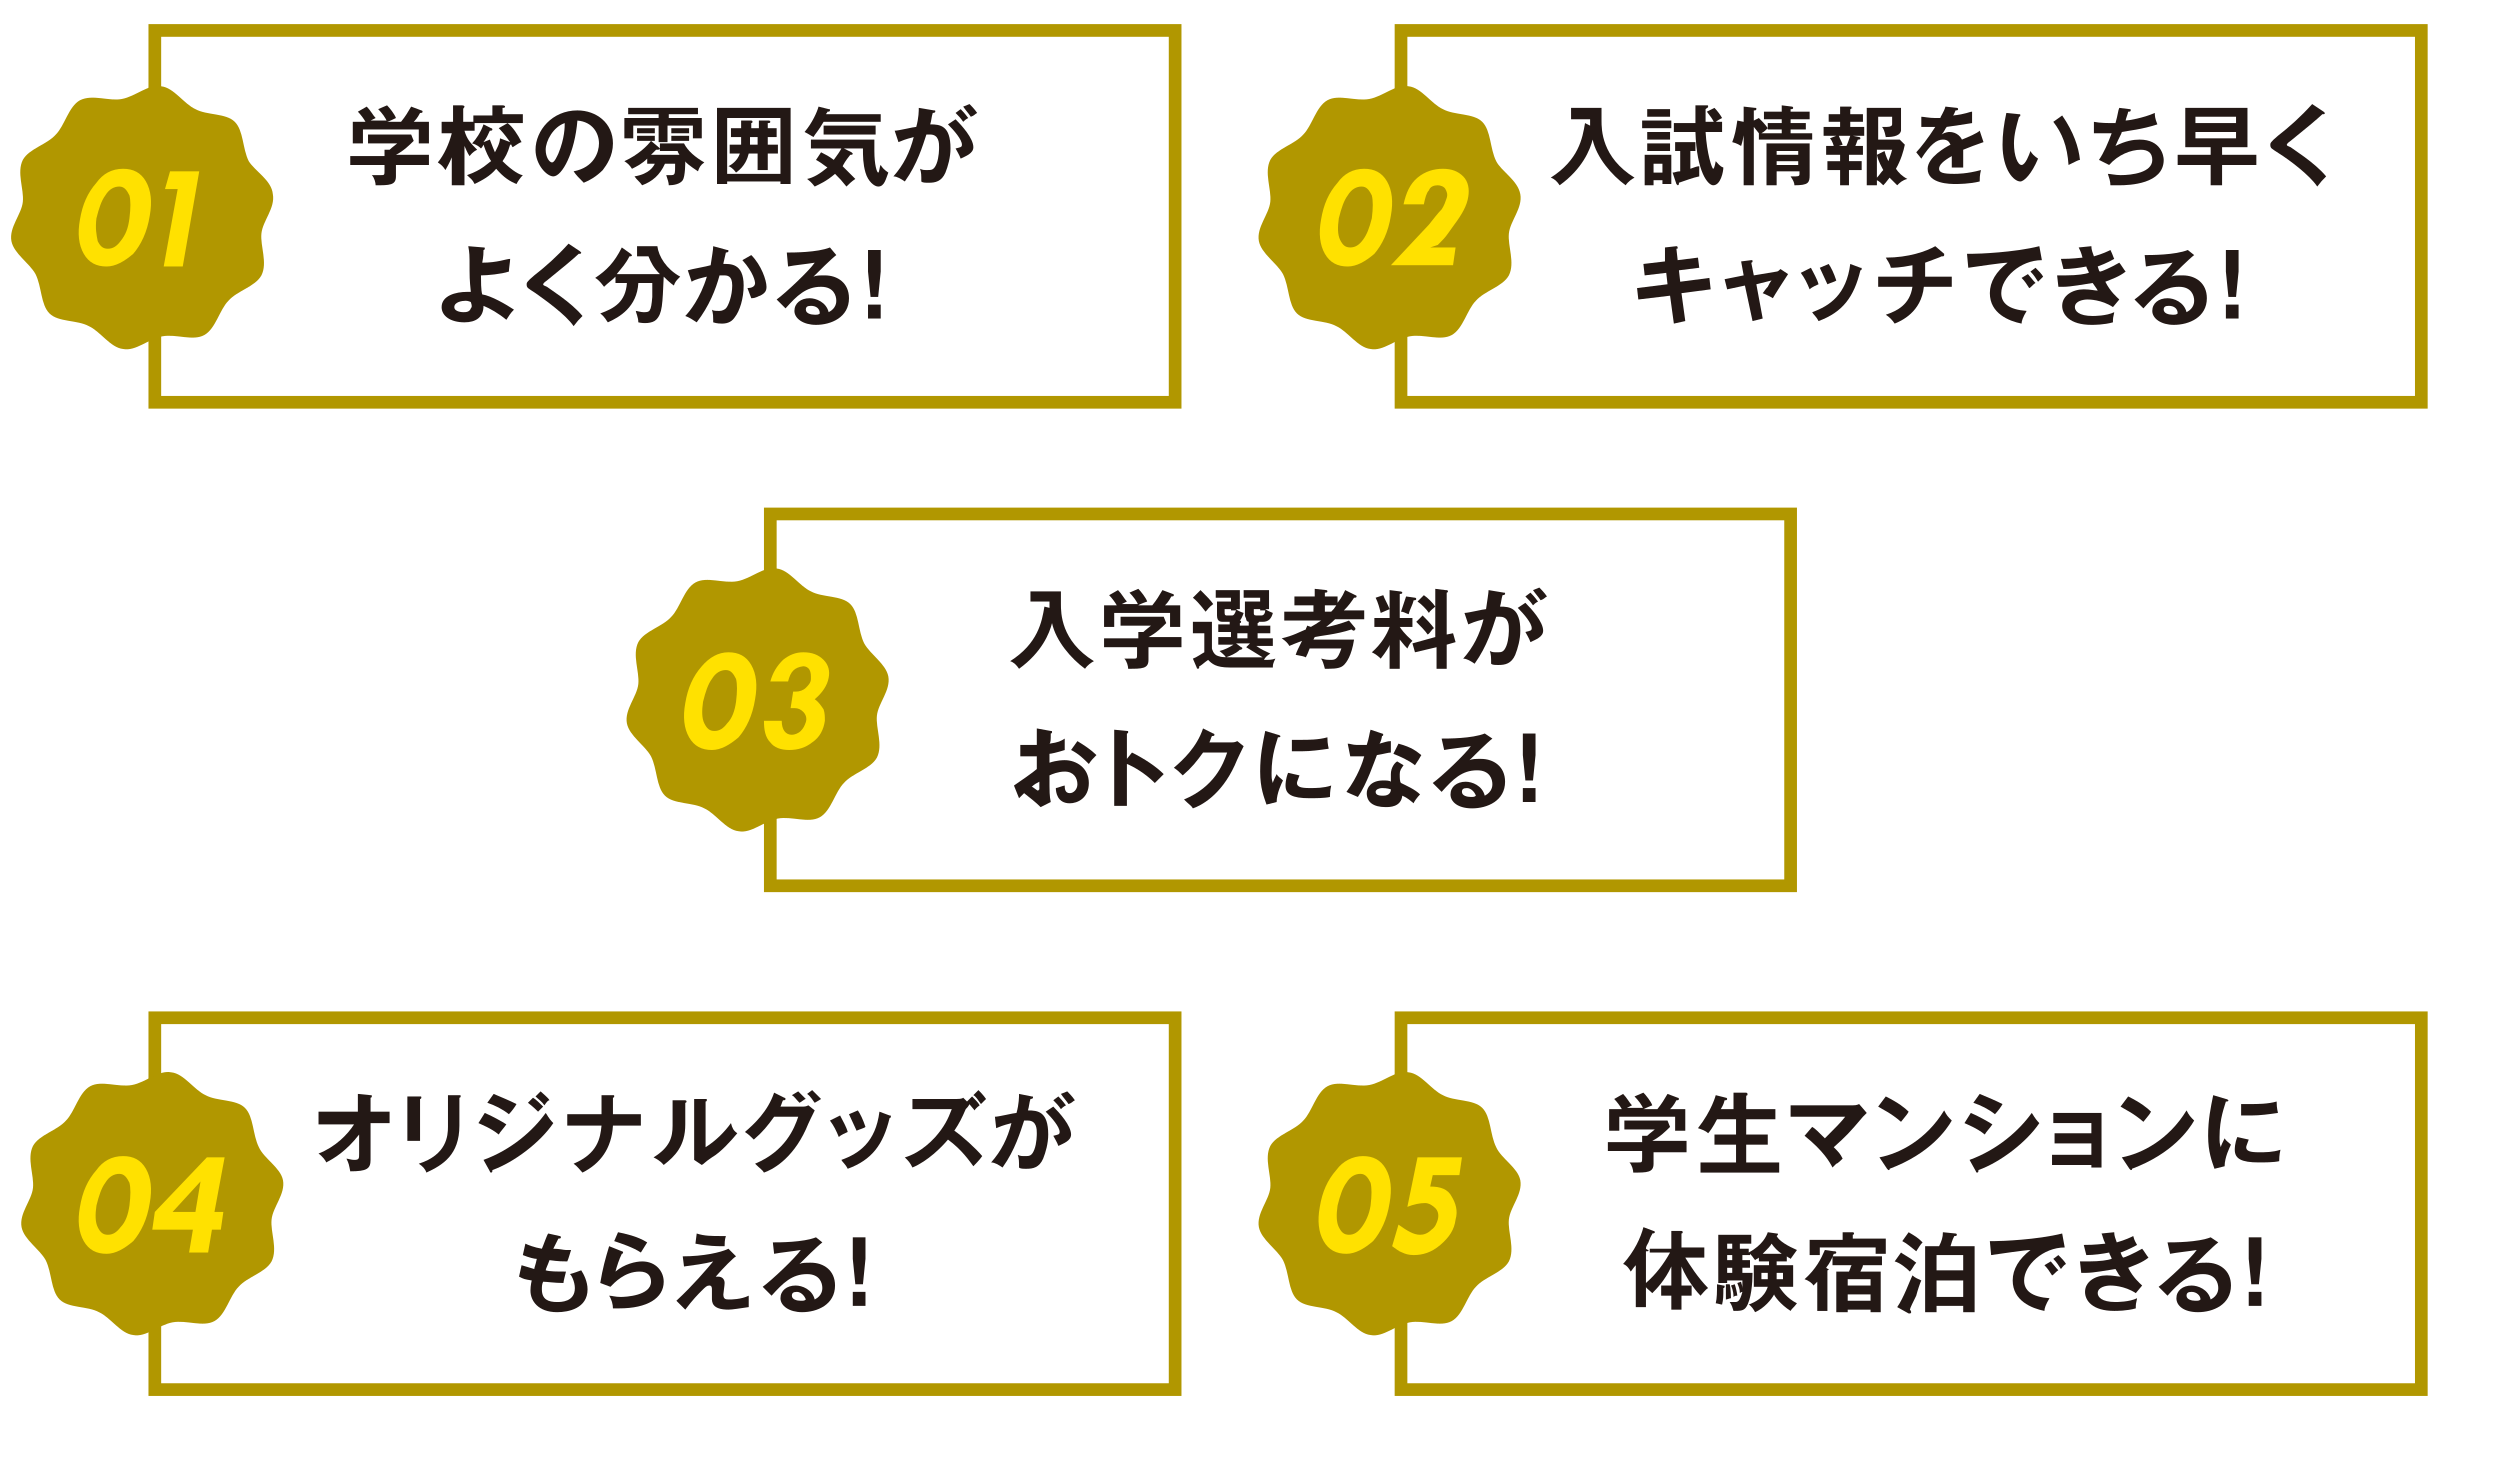 <?xml version="1.0" encoding="utf-8"?>
<!-- Generator: Adobe Illustrator 26.0.3, SVG Export Plug-In . SVG Version: 6.00 Build 0)  -->
<svg version="1.1" id="レイヤー_1" xmlns="http://www.w3.org/2000/svg" xmlns:xlink="http://www.w3.org/1999/xlink" x="0px"
	 y="0px" viewBox="0 0 197 115" style="enable-background:new 0 0 197 115;" xml:space="preserve">
<style type="text/css">
	.st0{fill:none;}
	.st1{fill:#231815;}
	.st2{fill:#FFF000;}
	.st3{fill:url(#SVGID_1_);}
	.st4{fill:none;stroke:#B19700;stroke-width:2;}
	.st5{fill:#FFFFFF;}
	.st6{fill:#B19700;}
	.st7{fill:#FFE100;}
	.st8{fill:url(#SVGID_00000055703942210655804560000002123507131088827311_);}
	.st9{fill:url(#SVGID_00000034049743952845740500000011589009623156008336_);}
	.st10{fill:url(#SVGID_00000018221350901059053250000014806426914856665527_);}
	.st11{fill:url(#SVGID_00000088117597430381710490000017371869401179782045_);}
</style>
<pattern  width="48" height="48" patternUnits="userSpaceOnUse" id="新規パターンスウォッチ_7" viewBox="28.8 -52.8 48 48" style="overflow:visible;">
	<g>
		<rect x="28.8" y="-52.8" class="st0" width="48" height="48"/>
		<path class="st1" d="M28.8,0c2.6,0,4.8-2.1,4.8-4.8c0-2.6-2.1-4.8-4.8-4.8c-2.7,0-4.8,2.1-4.8,4.8C24-2.1,26.1,0,28.8,0z"/>
		<path class="st1" d="M52.8,0c2.6,0,4.8-2.1,4.8-4.8c0-2.6-2.1-4.8-4.8-4.8c-2.7,0-4.8,2.1-4.8,4.8C48-2.1,50.1,0,52.8,0z"/>
		<path class="st1" d="M76.8,0c2.6,0,4.8-2.1,4.8-4.8c0-2.6-2.1-4.8-4.8-4.8c-2.7,0-4.8,2.1-4.8,4.8C72-2.1,74.1,0,76.8,0z"/>
		<path class="st1" d="M28.8-24c2.6,0,4.8-2.1,4.8-4.8c0-2.6-2.1-4.8-4.8-4.8c-2.7,0-4.8,2.1-4.8,4.8C24-26.1,26.1-24,28.8-24z"/>
		<path class="st1" d="M52.8-24c2.6,0,4.8-2.1,4.8-4.8c0-2.6-2.1-4.8-4.8-4.8c-2.7,0-4.8,2.1-4.8,4.8C48-26.1,50.1-24,52.8-24z"/>
		<path class="st1" d="M76.8-24c2.6,0,4.8-2.1,4.8-4.8c0-2.6-2.1-4.8-4.8-4.8c-2.7,0-4.8,2.1-4.8,4.8C72-26.1,74.1-24,76.8-24z"/>
		<path class="st1" d="M28.8-48c2.6,0,4.8-2.1,4.8-4.8c0-2.6-2.1-4.8-4.8-4.8c-2.7,0-4.8,2.1-4.8,4.8C24-50.1,26.1-48,28.8-48z"/>
		<path class="st1" d="M52.8-48c2.6,0,4.8-2.1,4.8-4.8c0-2.6-2.1-4.8-4.8-4.8c-2.7,0-4.8,2.1-4.8,4.8C48-50.1,50.1-48,52.8-48z"/>
		<path class="st1" d="M76.8-48c2.6,0,4.8-2.1,4.8-4.8c0-2.6-2.1-4.8-4.8-4.8c-2.7,0-4.8,2.1-4.8,4.8C72-50.1,74.1-48,76.8-48z"/>
		<path class="st1" d="M4.8-48c2.7,0,4.8-2.1,4.8-4.8c0-2.6-2.1-4.8-4.8-4.8c-2.7,0-4.8,2.1-4.8,4.8C0-50.1,2.1-48,4.8-48z"/>
		<path class="st2" d="M4.8-52.8"/>
		<path class="st1" d="M64.8-12c2.6,0,4.8-2.1,4.8-4.8c0-2.6-2.1-4.8-4.8-4.8c-2.7,0-4.8,2.1-4.8,4.8C60-14.1,62.1-12,64.8-12z"/>
		<path class="st1" d="M40.8-12c2.6,0,4.8-2.1,4.8-4.8c0-2.6-2.1-4.8-4.8-4.8c-2.7,0-4.8,2.1-4.8,4.8C36-14.1,38.1-12,40.8-12z"/>
		<path class="st1" d="M64.8-36c2.6,0,4.8-2.1,4.8-4.8c0-2.6-2.1-4.8-4.8-4.8c-2.7,0-4.8,2.1-4.8,4.8C60-38.1,62.1-36,64.8-36z"/>
		<path class="st1" d="M40.8-36c2.6,0,4.8-2.1,4.8-4.8c0-2.6-2.1-4.8-4.8-4.8c-2.7,0-4.8,2.1-4.8,4.8C36-38.1,38.1-36,40.8-36z"/>
		<path class="st1" d="M16.8-36c2.7,0,4.8-2.1,4.8-4.8c0-2.6-2.1-4.8-4.8-4.8c-2.7,0-4.8,2.1-4.8,4.8C12-38.1,14.1-36,16.8-36z"/>
		<path class="st1" d="M16.8-40.8"/>
	</g>
</pattern>
<g>
	<g>
	</g>
	<g>
	</g>
</g>
<g>
	<g>
		
			<pattern  id="SVGID_1_" xlink:href="#譁ｰ隕上ヱ繧ｿ繝ｼ繝ｳ繧ｹ繧ｦ繧ｩ繝メ_7" patternTransform="matrix(9.737651e-02 0 0 9.737651e-02 -6924.262 -7101.78)">
		</pattern>
		<rect x="65.4" y="45.2" class="st3" width="79.4" height="28.3"/>
		<rect x="61.2" y="41" class="st4" width="79.4" height="28.3"/>
		<rect x="61.2" y="41" class="st5" width="79.4" height="28.3"/>
	</g>
	<g>
		<g>
			<path class="st6" d="M70,53.3c0.2,1.1-0.8,2.1-0.9,3.1c-0.1,1,0.5,2.3,0,3.3c-0.5,0.9-1.9,1.2-2.6,2c-0.7,0.7-1,2.2-1.9,2.7
				c-0.9,0.5-2.2-0.1-3.3,0.1c-1.1,0.2-2.1,1.2-3.1,1c-1-0.1-1.8-1.4-2.7-1.8c-0.9-0.5-2.4-0.3-3.1-1c-0.7-0.7-0.6-2.1-1.1-3.1
				c-0.5-0.9-1.7-1.6-1.9-2.6c-0.2-1.1,0.8-2.1,0.9-3.1c0.1-1-0.5-2.3,0-3.3c0.5-0.9,1.9-1.2,2.6-2c0.7-0.7,1-2.2,1.9-2.7
				c0.9-0.5,2.2,0.1,3.3-0.1c1.1-0.2,2.1-1.2,3.1-1c1,0.1,1.8,1.4,2.7,1.8c0.9,0.5,2.4,0.3,3.1,1c0.7,0.7,0.6,2.1,1.1,3.1
				C68.6,51.6,69.8,52.3,70,53.3z"/>
		</g>
		<g>
			<g>
				<path class="st7" d="M57.4,51.4c0.8,0,1.4,0.3,1.8,1c0.4,0.7,0.5,1.6,0.3,2.7c-0.2,1.3-0.7,2.3-1.3,3c-0.7,0.6-1.4,1-2.1,1
					c-0.8,0-1.4-0.3-1.8-1c-0.4-0.7-0.5-1.6-0.3-2.7c0.2-1.2,0.6-2.1,1.3-2.9C55.9,51.8,56.6,51.4,57.4,51.4L57.4,51.4z M58,55.3
					c0.1-0.8,0.1-1.4,0-1.8c-0.2-0.4-0.4-0.7-0.8-0.7c-0.4,0-0.8,0.2-1.1,0.7c-0.3,0.4-0.5,1-0.7,1.8c-0.1,0.7-0.1,1.3,0.1,1.7
					c0.2,0.4,0.4,0.6,0.8,0.6c0.4,0,0.7-0.2,1-0.6C57.7,56.6,57.9,56,58,55.3z"/>
				<path class="st7" d="M62.1,53.7h-1.4c0.2-0.7,0.5-1.2,1-1.7c0.5-0.4,1-0.6,1.6-0.6c0.7,0,1.2,0.2,1.6,0.6
					c0.4,0.4,0.5,0.9,0.4,1.4c-0.1,0.6-0.5,1.2-1.1,1.7c0.3,0.2,0.5,0.5,0.7,0.8c0.1,0.3,0.1,0.6,0.1,0.9c-0.1,0.7-0.4,1.3-1,1.7
					c-0.5,0.4-1.1,0.6-1.8,0.6c-0.7,0-1.2-0.2-1.5-0.6c-0.4-0.4-0.5-1-0.5-1.7h1.4c0,0.7,0.3,1.1,0.8,1.1c0.2,0,0.5-0.1,0.7-0.3
					c0.2-0.2,0.3-0.4,0.4-0.7c0.1-0.3,0-0.6-0.2-0.8c-0.2-0.2-0.4-0.3-0.7-0.3h-0.3l0.2-1.3h0.2c0.3,0,0.6-0.1,0.8-0.3
					c0.2-0.2,0.4-0.4,0.4-0.7c0-0.3,0-0.5-0.1-0.7c-0.1-0.2-0.3-0.3-0.5-0.3C62.6,52.6,62.3,52.9,62.1,53.7z"/>
			</g>
		</g>
	</g>
	<g>
		<path class="st1" d="M82.7,47.9c0-0.1,0-0.2,0-0.5h-1.5v-0.8h2.4c0,0.2,0,0.8,0,1c0,0.7,0,2.9,2.6,4.5c-0.2,0.1-0.5,0.3-0.7,0.6
			c-1.1-0.8-2.3-2.2-2.6-3.6c-0.2,0.8-0.8,2.3-2.6,3.6c-0.2-0.3-0.4-0.5-0.7-0.6c2.2-1.4,2.5-3.1,2.7-4.3L82.7,47.9z"/>
		<path class="st1" d="M93.1,50.3v0.7h-2.6V52c0,0.7-0.5,0.7-1.6,0.7c0-0.2-0.1-0.6-0.3-0.8c0.1,0,0.6,0,0.7,0c0.3,0,0.3,0,0.3-0.4
			v-0.5H87v-0.7h2.7v-0.5l0.4,0c0.2-0.2,0.5-0.4,0.6-0.5h-2.4v-0.7h3.4l0.2,0.5c-0.3,0.3-0.8,0.8-1.4,1.1H93.1z M89.7,47.7
			c-0.1-0.3-0.4-0.7-0.7-1l0.7-0.3c0.2,0.2,0.6,0.7,0.7,1C90.4,47.4,89.8,47.6,89.7,47.7h1.1c0.4-0.5,0.5-0.7,0.8-1.2l0.8,0.3
			c0,0,0.1,0,0.1,0.1c0,0.1-0.1,0.1-0.2,0.1c-0.2,0.4-0.4,0.6-0.5,0.7H93v1.7h-0.8v-1.1h-4.4v1.1H87v-1.7h1
			c-0.1-0.2-0.4-0.6-0.6-0.8l0.7-0.4c0.3,0.3,0.5,0.7,0.7,0.9c-0.2,0.1-0.4,0.2-0.4,0.2H89.7z"/>
		<path class="st1" d="M97.6,49.3h0.8V49c-0.1,0-0.2-0.1-0.2-0.2c0-0.1-0.1-0.2-0.1-0.3v-1.1h1.2v-0.3H98v-0.6h2v1.5h-0.3
			c0.3,0.2,0.4,0.2,0.6,0.3c-0.1,0.4-0.3,0.7-0.8,0.7h-0.3c0,0.1-0.1,0.1-0.1,0.1v0.2h1v0.6h-1v0.4h1.2v0.6H99
			c0.4,0.3,0.7,0.4,1.1,0.6c-0.3,0.2-0.4,0.3-0.5,0.5c0.4,0,0.6,0,0.9-0.1c-0.2,0.4-0.2,0.5-0.2,0.7h-3.4c-1.1,0-1.4-0.3-1.7-0.6
			c-0.3,0.2-0.6,0.5-0.7,0.5c0,0.1,0,0.2-0.1,0.2c-0.1,0-0.1-0.1-0.1-0.1l-0.3-0.7c0.3-0.1,0.7-0.4,0.9-0.5v-1.5H94V49h1.5v2.1
			c0,0,0.1,0.5,0.5,0.6c0.3,0.1,0.3,0.1,2.6,0.1c0.5,0,0.7,0,0.9,0c-0.5-0.3-0.8-0.5-1.3-0.8l0.3-0.3h-1.1l0.4,0.3
			c0,0,0.1,0,0.1,0.1c0,0-0.1,0.1-0.1,0.1s-0.1,0-0.1,0c-0.3,0.3-0.8,0.5-1.1,0.6c-0.1-0.2-0.4-0.4-0.5-0.5c0.4-0.1,0.8-0.3,1.1-0.5
			h-1.2v-0.6h1v-0.4H96v-0.6h0.9V49h-0.5c-0.2,0-0.5,0-0.5-0.5v-1.1H97v-0.3h-1.2v-0.6h1.9v1.5h-0.3c0.1,0.1,0.3,0.2,0.6,0.3
			c-0.1,0.3-0.2,0.5-0.3,0.6c0,0,0.1,0,0.1,0.1c0,0.1-0.1,0.1-0.1,0.1V49.3z M94.6,46.5c0.5,0.5,0.8,0.8,1,1.1
			c-0.4,0.3-0.4,0.4-0.6,0.6c-0.1-0.1-0.5-0.7-1-1.1L94.6,46.5z M97.1,48.5c0.1,0,0.2-0.1,0.3-0.4H97v-0.1h-0.5v0.3
			c0,0.2,0.1,0.2,0.2,0.2H97.1z M98.3,49.9h-0.8v0.4h0.8V49.9z M99.4,48.5c0.2,0,0.3-0.2,0.3-0.4h-0.4v-0.1h-0.5v0.3
			c0,0.1,0,0.2,0.2,0.2H99.4z"/>
		<path class="st1" d="M106.8,46.9c0.1,0,0.1,0.1,0.1,0.1c0,0.1-0.1,0.1-0.2,0.1c-0.2,0.3-0.4,0.6-0.8,1h1.6v0.7h-2.3
			c-0.1,0.1-0.3,0.3-0.7,0.6c0.3,0,1.3-0.3,1.8-0.5l0.5,0.6c0,0,0,0.1,0,0.1c0,0-0.1,0.1-0.1,0.1c0,0-0.1,0-0.2-0.1
			c-1.2,0.4-2.5,0.5-2.9,0.6c0,0-0.1,0.2-0.1,0.2h3.2c-0.2,1.3-0.6,1.8-0.8,2c-0.2,0.2-0.5,0.3-1.2,0.3c-0.1,0-0.2,0-0.3,0
			c-0.1-0.4-0.2-0.7-0.3-0.8c0.1,0,0.3,0.1,0.7,0.1c0.4,0,0.6,0,0.9-0.9h-2.5c-0.1,0.3-0.2,0.5-0.3,0.7c-0.2-0.1-0.3-0.1-0.8-0.2
			c0.1-0.3,0.2-0.5,0.5-1.1c-0.5,0.2-0.8,0.3-1,0.4c-0.1-0.2-0.3-0.4-0.6-0.6c0.9-0.2,1.4-0.5,1.9-0.7c0-0.1,0.1-0.2,0.1-0.3
			l0.3,0.1c0.2-0.1,0.5-0.3,0.8-0.5h-2.9v-0.7h2.3v-0.5H102V47h1.6v-0.6l0.9,0.1c0,0,0.1,0,0.1,0.1c0,0.1-0.1,0.1-0.2,0.1V47h1v0.5
			c0.4-0.5,0.5-0.8,0.6-1L106.8,46.9z M104.4,47.7v0.5h0.5c0.2-0.2,0.2-0.2,0.4-0.5H104.4z"/>
		<path class="st1" d="M110.3,52.7h-0.8v-1.9c0,0.1-0.3,0.6-0.7,1.1c-0.3-0.3-0.5-0.4-0.7-0.5c0.7-0.6,1.2-1.4,1.4-2h-1.2v-0.7h1.2
			v-2.2l0.8,0.1c0,0,0.2,0,0.2,0.1c0,0.1-0.1,0.1-0.2,0.1v1.9h1v0.7h-1c0.4,0.6,0.8,0.9,1,1.1c-0.2,0.2-0.2,0.2-0.4,0.6
			c-0.3-0.3-0.5-0.6-0.6-0.7V52.7z M109,46.9c0.1,0.3,0.4,0.8,0.5,1.1c-0.2,0.1-0.5,0.2-0.7,0.3c-0.1-0.4-0.2-0.8-0.4-1.2L109,46.9z
			 M111.5,47.1c0,0,0.1,0,0.1,0.1s-0.1,0.1-0.2,0.1c-0.1,0.4-0.3,0.7-0.4,1.1c-0.3-0.1-0.4-0.2-0.6-0.2c0.2-0.6,0.3-0.9,0.4-1.2
			L111.5,47.1z M114.5,49.9l0.2,0.7l-0.7,0.2v1.9h-0.8V51l-1.7,0.4l-0.2-0.7l1.8-0.5v-3.8l0.8,0.1c0.1,0,0.2,0,0.2,0.1
			c0,0.1-0.1,0.1-0.1,0.1V50L114.5,49.9z M112.1,48.5c0.3,0.3,0.6,0.6,0.9,1c-0.2,0.1-0.3,0.4-0.5,0.5c-0.2-0.3-0.6-0.7-0.9-1
			L112.1,48.5z M112.2,46.9c0.3,0.2,0.7,0.6,0.9,0.9c-0.1,0.1-0.4,0.3-0.5,0.5c-0.2-0.3-0.6-0.7-0.9-0.9L112.2,46.9z"/>
		<path class="st1" d="M118.5,46.7c0.1,0,0.1,0,0.1,0.1c0,0,0,0.1-0.2,0.1c-0.1,0.3-0.1,0.6-0.2,0.9c0.8,0,1.6,0.1,1.6,1.9
			c0,0.7-0.2,1.4-0.4,1.9c-0.3,0.7-0.8,0.8-1.3,0.8c-0.3,0-0.5,0-0.6-0.1c0-0.5,0-0.7-0.1-1c0.2,0.1,0.3,0.1,0.6,0.1
			c0.3,0,0.5,0,0.7-0.5c0.2-0.5,0.2-1.2,0.2-1.3c0-0.3,0-1-0.7-1c-0.1,0-0.1,0-0.3,0c-0.3,0.9-0.7,2.3-1.7,3.7
			c-0.3-0.2-0.6-0.4-0.9-0.4c0.8-0.9,1.3-1.9,1.6-3.1c-0.3,0.1-0.5,0.1-1.2,0.4l-0.3-0.9c0.3,0,1.5-0.3,1.7-0.3
			c0.1-0.7,0.2-1.3,0.2-1.5L118.5,46.7z M120.2,47.5c0.5,0.5,1.4,1.5,1.4,2.2c0,0.5-0.6,0.7-1,0.9c-0.1-0.3-0.3-0.6-0.4-0.8
			c0.4-0.1,0.5-0.1,0.5-0.3c0-0.4-0.6-1.1-1.1-1.6L120.2,47.5z M120.6,46.7c0.4,0.4,0.5,0.6,0.6,0.7c-0.2,0.1-0.3,0.2-0.4,0.3
			c-0.2-0.3-0.4-0.5-0.6-0.7L120.6,46.7z M121.3,46.3c0.1,0.1,0.4,0.4,0.6,0.7c-0.2,0.1-0.2,0.2-0.5,0.3c-0.2-0.3-0.4-0.5-0.6-0.8
			L121.3,46.3z"/>
		<path class="st1" d="M82.8,57.6c0.1,0,0.1,0,0.1,0.1c0,0.1-0.1,0.1-0.1,0.1c0,0.5,0,0.7-0.1,0.8c0.7-0.1,0.9-0.2,1.2-0.4
			c0,0.7,0,0.7,0,0.9c-0.6,0.2-1.1,0.3-1.2,0.3c0,0.1,0,0.6,0,0.7c0.6-0.2,1.1-0.2,1.2-0.2c0.9,0,1.9,0.6,1.9,1.8
			c0,1.2-0.9,1.6-1.5,1.6c-1,0-1.1-0.9-1.1-1.2c0.1,0,0.6-0.2,0.7-0.2c0,0.2,0,0.6,0.4,0.6c0.3,0,0.6-0.3,0.6-0.7c0-0.5-0.3-1-1-1
			c-0.5,0-1,0.2-1.2,0.3c0,1.4,0,1.6,0.1,2.1l-0.8,0.4c-0.4-0.4-0.8-0.7-1.3-1.1c-0.1,0.1-0.2,0.2-0.4,0.4l-0.4-1
			c0.3-0.2,1.6-1.1,1.8-1.3c0-0.3,0-0.7,0-1c-0.4,0-1,0-1.3,0l0-0.9c0.1,0,0.3,0,0.5,0c0.3,0,0.7,0,0.8,0c0-0.3,0-1,0-1.3L82.8,57.6
			z M81.3,62c0.1,0,0.4,0.3,0.5,0.3c0,0,0.1-0.1,0.1-0.1v-0.6C81.7,61.7,81.5,61.8,81.3,62z M84.9,58.4c0.5,0.3,1.1,0.7,1.5,1.1
			c-0.3,0.3-0.4,0.4-0.6,0.7c-0.4-0.4-0.8-0.8-1.4-1.1L84.9,58.4z"/>
		<path class="st1" d="M89.2,59.3c1,0.5,1.9,1.1,2.5,1.7c-0.3,0.3-0.4,0.4-0.7,0.7c-0.8-0.8-1.7-1.3-2.2-1.5v3.3h-1v-6l1,0.1
			c0.1,0,0.1,0,0.1,0.1c0,0.1-0.1,0.1-0.1,0.1v2L89.2,59.3z"/>
		<path class="st1" d="M97,58.5c0.2,0,0.3,0,0.5-0.1l0.5,0.4c-0.1,0.2-0.5,1-0.7,1.5c-1.1,2.4-2.7,3.2-3.3,3.4
			c-0.1-0.2-0.3-0.3-0.7-0.7c2.4-1,3.1-2.8,3.4-3.7h-1.9c-0.5,0.7-0.9,1.2-1.6,1.8c-0.3-0.3-0.4-0.4-0.7-0.6
			c0.7-0.6,1.8-1.6,2.3-3.1l0.8,0.4c0,0,0.1,0,0.1,0.1c0,0.1-0.1,0.1-0.2,0.1c-0.1,0.2-0.1,0.3-0.2,0.5H97z"/>
		<path class="st1" d="M100.7,57.9c0.1,0,0.2,0.1,0.2,0.1c0,0.1-0.1,0.1-0.2,0.1c-0.1,0.4-0.5,1.3-0.5,2.8c0,0.4,0,0.5,0.1,0.8
			c0-0.1,0.2-0.5,0.3-0.7c0.1,0.2,0.3,0.3,0.5,0.5c-0.1,0.2-0.5,1-0.5,1.7l-0.8,0.2c-0.2-0.6-0.5-1.3-0.5-2.6c0-1.3,0.2-2.2,0.4-3.2
			L100.7,57.9z M102.4,61.1c-0.1,0.3-0.2,0.5-0.2,0.6c0,0.3,0.3,0.4,1,0.4c0.5,0,1.1,0,1.7-0.2c-0.1,0.4-0.1,0.8-0.1,0.9
			c-0.4,0.1-1.2,0.1-1.6,0.1c-1.4,0-1.9-0.3-1.9-1c0-0.1,0-0.5,0.2-1L102.4,61.1z M101.7,58.3c0.2,0,0.4,0,0.8,0
			c0.6,0,1.4,0,2.1-0.2c0,0.6,0.1,0.8,0.1,0.9c-0.7,0.1-1.4,0.2-2.1,0.2c-0.4,0-0.6,0-0.8,0V58.3z"/>
		<path class="st1" d="M106.2,58.6c0.2,0,0.4,0.1,0.7,0.1c0.2,0,0.4,0,0.8,0c0.2-0.6,0.2-0.9,0.3-1.2l0.9,0.3c0.1,0,0.1,0.1,0.1,0.1
			c0,0.1-0.1,0.1-0.1,0.1c0,0.1-0.1,0.5-0.2,0.6c0.4-0.1,0.6-0.2,0.9-0.2c0,0.2,0,0.6,0,0.9c-0.2,0-0.5,0.1-1.1,0.2
			c-0.2,0.5-0.8,2.3-1.5,3.3c-0.2-0.1-0.5-0.2-0.9-0.4c0.9-1.2,1.3-2.4,1.4-2.8c-0.2,0-0.8,0-1.1,0L106.2,58.6z M110.6,60.3
			c-0.2,0.3-0.3,0.4-0.3,0.7c0,0.3,0,0.6,0.1,0.7c0.4,0.2,1.1,0.5,1.5,0.9c-0.2,0.2-0.5,0.6-0.5,0.7c-0.6-0.5-0.7-0.5-0.9-0.6
			c-0.1,0.9-1,0.9-1.3,0.9c-1,0-1.5-0.4-1.5-1.1c0-0.4,0.3-1,1.3-1c0.2,0,0.5,0,0.6,0.1c0-0.3,0-0.5,0-0.6c0-0.5,0.3-0.9,0.5-1
			L110.6,60.3z M108.9,62.1c-0.2,0-0.5,0.1-0.5,0.3c0,0.3,0.4,0.3,0.6,0.3c0.5,0,0.6-0.3,0.6-0.5C109.3,62.1,109,62.1,108.9,62.1z
			 M110.2,58.6c1.1,0.3,1.4,0.6,1.8,0.9c-0.1,0.2-0.3,0.5-0.5,0.8c-0.5-0.4-1.2-0.7-1.7-0.9L110.2,58.6z"/>
		<path class="st1" d="M117.6,58.2c-0.4,0.3-1.5,1.4-1.8,1.7c0.2-0.1,0.5-0.1,0.9-0.1c1,0,1.9,0.6,1.9,1.8c0,1.5-1.4,2.1-2.6,2.1
			c-1.1,0-1.7-0.5-1.7-1.1c0-0.6,0.5-1,1.2-1c0.5,0,1.3,0.3,1.5,1.1c0.6-0.3,0.6-0.8,0.6-0.9c0-0.4-0.2-1.1-1.2-1.1
			c-1.2,0-1.9,0.7-2.8,1.7l-0.7-0.7c0.7-0.5,2.6-2.3,3-2.9c-0.6,0.1-1.6,0.2-2.1,0.3l-0.2-0.9c0.5,0,2.4,0,3.4-0.4L117.6,58.2z
			 M115.6,62.1c-0.3,0-0.4,0.1-0.4,0.3c0,0.3,0.4,0.4,0.7,0.4c0.2,0,0.3,0,0.4-0.1C116.2,62.4,115.9,62.1,115.6,62.1z"/>
		<path class="st1" d="M121,62.1v1.1h-1v-1.1H121z M121,57.8v1.7l-0.2,2h-0.6l-0.2-2v-1.7H121z"/>
	</g>
</g>
<g>
	<g>
		
			<pattern  id="SVGID_00000117668648153819787430000013948241827080257945_" xlink:href="#譁ｰ隕上ヱ繧ｿ繝ｼ繝ｳ繧ｹ繧ｦ繧ｩ繝メ_7" patternTransform="matrix(9.737651e-02 0 0 9.737651e-02 -6931.242 -7066.74)">
		</pattern>
		
			<rect x="115.2" y="84.9" style="fill:url(#SVGID_00000117668648153819787430000013948241827080257945_);" width="79.4" height="28.3"/>
		<rect x="110.9" y="80.7" class="st4" width="79.4" height="28.3"/>
		<rect x="110.9" y="80.7" class="st5" width="79.4" height="28.3"/>
	</g>
	<g>
		<g>
			<path class="st6" d="M119.8,93c0.2,1.1-0.8,2.1-0.9,3.1c-0.1,1,0.5,2.3,0,3.3c-0.5,0.9-1.9,1.2-2.6,2c-0.7,0.7-1,2.2-1.9,2.7
				c-0.9,0.5-2.2-0.1-3.3,0.1c-1.1,0.2-2.1,1.2-3.1,1c-1-0.1-1.8-1.4-2.7-1.8c-0.9-0.5-2.4-0.3-3.1-1c-0.7-0.7-0.6-2.1-1.1-3.1
				c-0.5-0.9-1.7-1.6-1.9-2.6c-0.2-1.1,0.8-2.1,0.9-3.1c0.1-1-0.5-2.3,0-3.3c0.5-0.9,1.9-1.2,2.6-2c0.7-0.7,1-2.2,1.9-2.7
				c0.9-0.5,2.2,0.1,3.3-0.1c1.1-0.2,2.1-1.2,3.1-1c1,0.1,1.8,1.4,2.7,1.8c0.9,0.5,2.4,0.3,3.1,1c0.7,0.7,0.6,2.1,1.1,3.1
				C118.3,91.3,119.6,92,119.8,93z"/>
		</g>
		<g>
			<g>
				<path class="st7" d="M107.4,91.1c0.8,0,1.4,0.3,1.8,1c0.4,0.7,0.5,1.6,0.3,2.7c-0.2,1.3-0.7,2.3-1.3,3c-0.7,0.6-1.4,1-2.1,1
					c-0.8,0-1.4-0.3-1.8-1s-0.5-1.6-0.3-2.7c0.2-1.2,0.6-2.1,1.3-2.9C105.8,91.5,106.6,91.1,107.4,91.1L107.4,91.1z M108,95
					c0.1-0.8,0.1-1.4,0-1.8c-0.2-0.4-0.4-0.7-0.8-0.7c-0.4,0-0.8,0.2-1.1,0.7c-0.3,0.4-0.5,1-0.7,1.8c-0.1,0.7-0.1,1.3,0.1,1.7
					c0.2,0.4,0.4,0.6,0.8,0.6c0.4,0,0.7-0.2,1-0.6C107.6,96.3,107.9,95.7,108,95z"/>
				<path class="st7" d="M111.7,91.2h3.5l-0.2,1.4h-2.1l-0.2,0.9c0.8,0,1.4,0.2,1.7,0.8c0.3,0.5,0.5,1.1,0.3,1.8
					c-0.1,0.8-0.5,1.4-1.2,2c-0.7,0.6-1.4,0.8-2.1,0.8c-0.4,0-0.7-0.1-0.9-0.2c-0.3-0.1-0.5-0.3-0.8-0.5l0.5-1.7
					c0.7,0.5,1.2,0.8,1.7,0.8c0.3,0,0.6-0.1,0.9-0.4c0.3-0.2,0.4-0.5,0.5-0.8c0.1-0.4,0-0.7-0.2-0.9c-0.2-0.2-0.5-0.4-0.8-0.4
					c-0.4,0-0.9,0.1-1.4,0.3L111.7,91.2z"/>
			</g>
		</g>
	</g>
	<g>
		<path class="st1" d="M132.9,90.1v0.7h-2.6v0.9c0,0.7-0.5,0.7-1.6,0.7c0-0.2-0.1-0.6-0.3-0.8c0.1,0,0.6,0,0.7,0
			c0.3,0,0.3,0,0.3-0.4v-0.5h-2.7v-0.7h2.7v-0.5l0.4,0c0.2-0.2,0.5-0.4,0.6-0.5H128v-0.7h3.4l0.2,0.5c-0.3,0.3-0.8,0.8-1.4,1.1
			H132.9z M129.5,87.4c-0.1-0.3-0.4-0.7-0.7-1l0.7-0.3c0.2,0.2,0.6,0.7,0.7,1C130.2,87.1,129.7,87.3,129.5,87.4h1.1
			c0.4-0.5,0.5-0.7,0.8-1.2l0.8,0.3c0,0,0.1,0,0.1,0.1c0,0.1-0.1,0.1-0.2,0.1c-0.2,0.4-0.4,0.6-0.5,0.7h1.2v1.7H132V88h-4.4v1.1
			h-0.8v-1.7h1c-0.1-0.2-0.4-0.6-0.6-0.8l0.7-0.4c0.3,0.3,0.5,0.7,0.7,0.9c-0.2,0.1-0.4,0.2-0.4,0.2H129.5z"/>
		<path class="st1" d="M136.6,87.4v-1.3l0.9,0c0.1,0,0.2,0,0.2,0.1c0,0,0,0.1,0,0.1c0,0-0.1,0-0.1,0.1v1h2.3v0.8h-2.3v1.2h1.7v0.8
			h-1.7v1.4h2.6v0.8h-6.2v-0.8h2.8v-1.4h-1.7v-0.8h1.7v-1.2h-1.5c-0.3,0.6-0.6,1-0.7,1.1c-0.2-0.2-0.5-0.3-0.8-0.4
			c1.1-1.4,1.4-2.6,1.4-2.6l0.8,0.2c0.1,0,0.1,0.1,0.1,0.1c0,0.1-0.1,0.1-0.2,0.1c-0.1,0.4-0.2,0.5-0.3,0.7H136.6z"/>
		<path class="st1" d="M142.8,88.8c0.2,0.1,0.5,0.4,1,0.9c0.8-0.8,1.3-1.3,1.6-1.7h-4.3v-0.9h4.9c0.1,0,0.3,0,0.5-0.1l0.6,0.7
			c-0.1,0.1-0.2,0.2-0.3,0.3c-1.1,1.3-1.3,1.5-2.3,2.4c0.4,0.4,0.5,0.5,0.7,0.9c-0.1,0.1-0.4,0.4-0.5,0.4c-0.1,0.1-0.2,0.2-0.3,0.3
			c-0.2-0.4-0.7-1.3-2.2-2.5L142.8,88.8z"/>
		<path class="st1" d="M148.6,86.4c1,0.5,1.5,0.9,1.8,1.2c-0.1,0.2-0.2,0.3-0.6,0.8c-0.8-0.7-1.5-1-1.8-1.2L148.6,86.4z M148.1,91.2
			c1.6-0.3,3.7-1.4,5.1-3.7c0.2,0.4,0.3,0.5,0.6,0.8c-0.4,0.7-1.7,2.6-4.9,3.8c0,0.1,0,0.1-0.1,0.1c0,0-0.1-0.1-0.1-0.1L148.1,91.2z
			"/>
		<path class="st1" d="M155.3,87.7c0.5,0.2,1.4,0.7,1.7,0.9c-0.2,0.3-0.5,0.6-0.6,0.8c-0.6-0.5-1.4-0.8-1.6-0.9L155.3,87.7z
			 M155.2,91.4c2.2-0.8,3.9-2.3,4.9-3.7c0.1,0.1,0.2,0.4,0.6,0.8c-1,1.5-3.1,3.1-4.8,3.7c0,0.1,0,0.2-0.1,0.2c0,0-0.1,0-0.1-0.1
			L155.2,91.4z M156,86.2c0.7,0.3,1.2,0.5,1.8,0.8c-0.1,0.2-0.4,0.6-0.6,0.8c-0.5-0.4-1.1-0.7-1.7-0.9L156,86.2z"/>
		<path class="st1" d="M161.7,91.8v-0.8h3.1v-0.9h-2.9v-0.8h2.9v-0.8h-3v-0.8h3.8V92h-0.8v-0.2H161.7z"/>
		<path class="st1" d="M167.7,86.4c1,0.5,1.5,0.9,1.8,1.2c-0.1,0.2-0.2,0.3-0.6,0.8c-0.8-0.7-1.5-1-1.8-1.2L167.7,86.4z M167.2,91.2
			c1.6-0.3,3.7-1.4,5.1-3.7c0.2,0.4,0.3,0.5,0.6,0.8c-0.4,0.7-1.7,2.6-4.9,3.8c0,0.1,0,0.1-0.1,0.1c0,0-0.1-0.1-0.1-0.1L167.2,91.2z
			"/>
		<path class="st1" d="M175.4,86.6c0.1,0,0.2,0.1,0.2,0.1c0,0.1-0.1,0.1-0.2,0.1c-0.1,0.4-0.5,1.3-0.5,2.8c0,0.4,0,0.5,0.1,0.8
			c0-0.1,0.2-0.5,0.3-0.7c0.1,0.2,0.3,0.3,0.5,0.5c-0.1,0.2-0.5,1-0.5,1.7l-0.8,0.2c-0.2-0.6-0.5-1.3-0.5-2.6c0-1.3,0.2-2.2,0.4-3.2
			L175.4,86.6z M177.2,89.8c-0.1,0.3-0.2,0.5-0.2,0.6c0,0.3,0.3,0.4,1,0.4c0.5,0,1.1,0,1.7-0.2c-0.1,0.4-0.1,0.8-0.1,0.9
			c-0.4,0.1-1.2,0.1-1.6,0.1c-1.4,0-1.9-0.3-1.9-1c0-0.1,0-0.5,0.2-1L177.2,89.8z M176.5,87c0.2,0,0.4,0,0.8,0c0.6,0,1.4,0,2.1-0.2
			c0,0.6,0.1,0.8,0.1,0.9c-0.7,0.1-1.4,0.2-2.1,0.2c-0.4,0-0.6,0-0.8,0V87z"/>
		<path class="st1" d="M130,99.2v-0.8h1.7v-1.4l0.8,0c0,0,0.1,0,0.1,0.1c0,0,0,0.1-0.1,0.1v1.1h1.8v0.8h-1.5c0.3,0.5,1,1.6,1.8,2.4
			c-0.2,0.1-0.5,0.5-0.6,0.6c-0.2-0.2-1-1.1-1.5-2.3v1.5h0.8v0.8h-0.8v1.1h-0.8v-1.1h-0.8v-0.8h0.8v-1.5c-0.5,1.1-1.2,1.8-1.5,2.1
			c-0.3-0.3-0.5-0.4-0.5-0.5v1.6h-0.8v-3.3c-0.2,0.2-0.3,0.4-0.4,0.5c-0.1-0.2-0.3-0.5-0.6-0.6c0.9-1,1.4-2.1,1.6-2.9l0.8,0.3
			c0.1,0,0.1,0.1,0.1,0.1c0,0.1-0.2,0.1-0.2,0.1c0,0.1-0.1,0.1-0.3,0.7c-0.1,0.2-0.2,0.3-0.2,0.5c0.1,0.1,0.2,0.1,0.2,0.1
			c0,0.1,0,0.1-0.2,0.1v2.5c0.8-0.7,1.4-1.5,1.9-2.4H130z"/>
		<path class="st1" d="M135.8,101.3c0.1,0,0.1,0,0.1,0.1c0,0.1-0.1,0.1-0.1,0.1c0,0.6,0,0.9-0.1,1.3c-0.1,0-0.4-0.1-0.5-0.1
			c0.1-0.4,0.1-0.9,0.1-1.5L135.8,101.3z M137.8,98.4v0.3c1.1-0.6,1.4-1.3,1.5-1.6l0.7,0.1c0.1,0,0.1,0,0.1,0.1c0,0-0.1,0.1-0.1,0.1
			c0.2,0.4,0.9,0.8,1.6,1.1c-0.2,0.3-0.3,0.4-0.5,0.7c-0.1-0.1-0.2-0.1-0.3-0.2v0.4H140v0.3h1.3v1.7h-1.1c0.2,0.3,0.6,0.9,1.4,1.3
			c-0.3,0.4-0.4,0.4-0.5,0.6c-0.8-0.5-1.3-1.2-1.3-1.3c-0.2,0.4-0.8,1.1-1.5,1.4c-0.1-0.2-0.3-0.5-0.5-0.6c0.5-0.2,1.2-0.5,1.5-1.4
			h-1.1v-1.7h1.2v-0.3h-0.8v-0.3c-0.1,0.1-0.2,0.1-0.3,0.2c-0.2-0.3-0.3-0.4-0.4-0.5v0.1h-0.6v0.4h0.6v0.6h-0.6v0.4h0.8
			c0,0.8-0.1,2.1-0.5,2.7c-0.2,0.3-0.5,0.3-1,0.3c-0.1-0.3-0.1-0.4-0.3-0.7c0.1,0,0.3,0,0.4,0c0.2,0,0.4,0,0.6-0.8
			c-0.1,0-0.2,0.1-0.2,0.1c0-0.4-0.1-0.5-0.2-0.8l0.3-0.1c0,0.1,0.1,0.3,0.1,0.5c0-0.2,0-0.4,0-0.6h-1.2v0.2h-0.7v-3.8h2.6V98h-0.9
			v0.4H137.8z M136.3,101.2c0.1,0.4,0.1,1.1,0.1,1.1c-0.1,0-0.3,0.1-0.4,0.1c0-0.4,0-0.8,0-1.2L136.3,101.2z M136.5,98.4V98h-0.4
			v0.4H136.5z M136.5,99.3v-0.4h-0.4v0.4H136.5z M136.5,100.3v-0.4h-0.4v0.4H136.5z M136.7,101.2c0.1,0.3,0.2,0.8,0.2,0.9
			c-0.1,0-0.2,0-0.3,0.1c0-0.1,0-0.5-0.2-0.9L136.7,101.2z M139.3,100.8C139.3,100.8,139.3,100.8,139.3,100.8l0-0.5h-0.5v0.5H139.3z
			 M140.4,98.8c-0.3-0.2-0.6-0.5-0.8-0.8c-0.1,0.2-0.3,0.4-0.7,0.8H140.4z M140,100.3v0.5h0.5v-0.5H140z"/>
		<path class="st1" d="M144.5,98.6c0.1,0,0.2,0,0.2,0.1c0,0.1-0.1,0.1-0.2,0.1c-0.2,0.5-0.3,0.7-0.6,1.1c0.1,0.1,0.2,0.1,0.2,0.1
			c0,0.1-0.1,0.1-0.1,0.1v3.2h-0.8V101c-0.1,0.1-0.2,0.2-0.3,0.3c-0.1-0.2-0.4-0.4-0.7-0.5c0.9-0.8,1.3-1.6,1.6-2.3L144.5,98.6z
			 M146,97.1c0,0,0.1,0,0.1,0.1c0,0.1-0.1,0.1-0.1,0.1v0.3h2.6v1.2h-0.8v-0.5h-4.4v0.6h-0.8v-1.2h2.6v-0.6L146,97.1z M148.2,100.2
			v3.2h-0.8v-0.2h-1.8v0.2h-0.9v-3.2h1c0.1-0.2,0.1-0.3,0.2-0.5h-1.5V99h3.9v0.7h-1.5c0,0.1-0.1,0.3-0.2,0.5H148.2z M147.4,101.3
			v-0.5h-1.8v0.5H147.4z M147.4,102.5V102h-1.8v0.5H147.4z"/>
		<path class="st1" d="M149.8,98.7c0.1,0.1,0.7,0.4,1.2,0.8c-0.2,0.2-0.3,0.5-0.5,0.7c-0.3-0.3-0.8-0.7-1.2-0.8L149.8,98.7z
			 M149.5,103c0.5-0.7,1-2.1,1.2-2.5c0.2,0.2,0.5,0.3,0.7,0.4c-0.1,0.2-0.3,0.8-0.4,1.2c-0.2,0.4-0.5,1-0.5,1.1c0,0,0.1,0.1,0.1,0.2
			c0,0,0,0.1-0.1,0.1c0,0-0.1,0-0.1,0L149.5,103z M150.4,97.1c0.5,0.3,0.7,0.4,1.1,0.8c-0.2,0.2-0.3,0.4-0.5,0.7
			c-0.4-0.3-0.7-0.6-1.1-0.8L150.4,97.1z M155.6,98.2v5.2h-0.9v-0.5h-2.1v0.5h-0.9v-5.2h1.1c0.2-0.4,0.3-0.7,0.3-1.1l1,0.1
			c0,0,0.1,0,0.1,0.1c0,0.1-0.1,0.1-0.2,0.1c-0.2,0.4-0.2,0.5-0.3,0.8H155.6z M152.6,100.1h2.1v-1.2h-2.1V100.1z M154.7,100.9h-2.1
			v1.3h2.1V100.9z"/>
		<path class="st1" d="M162.7,98.3c-1.7,0-3.2,1.4-3.2,2.6c0,0.8,0.6,1.3,2,1.4c-0.3,0.5-0.4,0.8-0.4,1c-1-0.2-2.5-0.8-2.5-2.4
			c0-0.9,0.5-1.7,1.4-2.4c-0.4,0-2.4,0.3-3.1,0.4l-0.1-1.1c0.1,0,0.3,0,0.4,0c0.5,0,3.3-0.1,5.3-0.6L162.7,98.3z M161.6,99.4
			c0.1,0.1,0.4,0.5,0.6,0.7c-0.2,0.1-0.4,0.4-0.5,0.4c-0.2-0.3-0.3-0.5-0.6-0.8L161.6,99.4z M162.2,98.9c0.2,0.2,0.5,0.5,0.6,0.7
			c-0.2,0.1-0.3,0.3-0.4,0.4c-0.2-0.3-0.3-0.5-0.6-0.8L162.2,98.9z"/>
		<path class="st1" d="M166.6,97.1c0,0.3,0.1,0.5,0.2,0.8c0.7-0.2,1.1-0.4,1.3-0.5c0.1,0.4,0.2,0.5,0.3,0.7
			c-0.2,0.1-0.5,0.3-1.3,0.6c0.1,0.3,0.2,0.4,0.2,0.4c0.1,0,0.8-0.3,1.5-0.7c0.1,0.1,0.4,0.6,0.5,0.7c-0.5,0.4-1.1,0.6-1.6,0.8
			c0.4,0.8,0.9,1.2,1.1,1.4l-0.5,0.6c-0.9-0.6-1.9-0.6-2-0.6c-0.3,0-1,0.1-1,0.6c0,0.3,0.3,0.7,1.4,0.7c0.1,0,1.1,0,1.7-0.3
			c0,0.1-0.1,0.4-0.1,0.6c0,0.1,0,0.2,0,0.2c-0.7,0.2-1.5,0.2-1.7,0.2c-1.7,0-2.3-0.8-2.3-1.5c0-0.8,0.8-1.3,1.7-1.3
			c0.5,0,0.9,0.1,1.1,0.1c-0.2-0.2-0.2-0.3-0.4-0.6c-0.7,0.1-1.7,0.3-2.3,0.3c-0.1,0-0.2,0-0.4,0l-0.1-0.9c0.2,0,0.4,0,0.7,0
			c0.9,0,1.5-0.1,1.8-0.2c0-0.1-0.2-0.4-0.2-0.5c-0.5,0.1-1.2,0.2-1.8,0.2l-0.2-0.8c0.3,0,0.8,0,1.7-0.1c-0.2-0.4-0.2-0.6-0.3-0.8
			L166.6,97.1z"/>
		<path class="st1" d="M174.8,97.9c-0.4,0.3-1.5,1.4-1.8,1.7c0.2-0.1,0.5-0.1,0.9-0.1c1,0,1.9,0.6,1.9,1.8c0,1.5-1.4,2.1-2.6,2.1
			c-1.1,0-1.7-0.5-1.7-1.1c0-0.6,0.5-1,1.2-1c0.5,0,1.3,0.3,1.5,1.1c0.6-0.3,0.6-0.8,0.6-0.9c0-0.4-0.2-1.1-1.2-1.1
			c-1.2,0-1.9,0.7-2.8,1.7l-0.7-0.7c0.7-0.5,2.6-2.3,3-2.9c-0.6,0.1-1.6,0.2-2.1,0.3l-0.2-0.9c0.5,0,2.4,0,3.4-0.4L174.8,97.9z
			 M172.7,101.8c-0.3,0-0.4,0.1-0.4,0.3c0,0.3,0.4,0.4,0.7,0.4c0.2,0,0.3,0,0.4-0.1C173.4,102.1,173.1,101.8,172.7,101.8z"/>
		<path class="st1" d="M178.2,101.8v1.1h-1v-1.1H178.2z M178.2,97.5v1.7l-0.2,2h-0.6l-0.2-2v-1.7H178.2z"/>
	</g>
</g>
<g>
	<g>
		
			<pattern  id="SVGID_00000052079494496628444830000003984031368892705163_" xlink:href="#譁ｰ隕上ヱ繧ｿ繝ｼ繝ｳ繧ｹ繧ｦ繧ｩ繝メ_7" patternTransform="matrix(9.737651e-02 0 0 9.737651e-02 -6927.143 -7102.457)">
		</pattern>
		
			<rect x="115.2" y="7.1" style="fill:url(#SVGID_00000052079494496628444830000003984031368892705163_);" width="79.4" height="28.3"/>
		<rect x="110.9" y="2.9" class="st4" width="79.4" height="28.3"/>
		<rect x="110.9" y="2.9" class="st5" width="79.4" height="28.3"/>
	</g>
	<g>
		<g>
			<path class="st6" d="M119.8,15.3c0.2,1.1-0.8,2.1-0.9,3.1c-0.1,1,0.5,2.3,0,3.3c-0.5,0.9-1.9,1.2-2.6,2c-0.7,0.7-1,2.2-1.9,2.7
				c-0.9,0.5-2.2-0.1-3.3,0.1c-1.1,0.2-2.1,1.2-3.1,1c-1-0.1-1.8-1.4-2.7-1.8c-0.9-0.5-2.4-0.3-3.1-1c-0.7-0.7-0.6-2.1-1.1-3.1
				c-0.5-0.9-1.7-1.6-1.9-2.6c-0.2-1.1,0.8-2.1,0.9-3.1c0.1-1-0.5-2.3,0-3.3c0.5-0.9,1.9-1.2,2.6-2c0.7-0.7,1-2.2,1.9-2.7
				c0.9-0.5,2.2,0.1,3.3-0.1c1.1-0.2,2.1-1.2,3.1-1c1,0.1,1.8,1.4,2.7,1.8c0.9,0.5,2.4,0.3,3.1,1c0.7,0.7,0.6,2.1,1.1,3.1
				C118.3,13.5,119.6,14.2,119.8,15.3z"/>
		</g>
		<g>
			<g>
				<path class="st7" d="M107.5,13.3c0.8,0,1.4,0.3,1.8,1c0.4,0.7,0.5,1.6,0.3,2.7c-0.2,1.3-0.7,2.3-1.3,3c-0.7,0.6-1.4,1-2.1,1
					c-0.8,0-1.4-0.3-1.8-1c-0.4-0.7-0.5-1.6-0.3-2.7c0.2-1.2,0.6-2.1,1.3-2.9C105.9,13.7,106.6,13.3,107.5,13.3L107.5,13.3z
					 M108.1,17.2c0.1-0.8,0.1-1.4,0-1.8c-0.2-0.4-0.4-0.7-0.8-0.7c-0.4,0-0.8,0.2-1.1,0.7c-0.3,0.4-0.5,1-0.7,1.8
					c-0.1,0.7-0.1,1.3,0.1,1.7c0.2,0.4,0.4,0.6,0.8,0.6c0.4,0,0.7-0.2,1-0.6C107.7,18.5,107.9,18,108.1,17.2z"/>
				<path class="st7" d="M112.7,19.5h2l-0.2,1.4h-4.9l3-3.2c0.4-0.5,0.7-0.9,1-1.2c0.2-0.3,0.3-0.6,0.4-0.9c0.1-0.3,0-0.5-0.1-0.7
					c-0.1-0.2-0.4-0.3-0.6-0.3c-0.3,0-0.6,0.1-0.7,0.4c-0.2,0.2-0.3,0.6-0.4,1.1h-1.6c0.2-0.9,0.5-1.6,1.1-2.1
					c0.6-0.5,1.3-0.7,2-0.7c0.7,0,1.2,0.2,1.6,0.6c0.4,0.4,0.5,1,0.4,1.6c-0.1,0.7-0.5,1.4-1.1,2.2l-0.5,0.7
					c-0.2,0.3-0.5,0.6-0.8,0.9L112.7,19.5z"/>
			</g>
		</g>
	</g>
	<g>
		<path class="st1" d="M125.3,9.9c0-0.1,0-0.2,0-0.5h-1.5V8.5h2.4c0,0.2,0,0.8,0,1c0,0.7,0,2.9,2.6,4.5c-0.2,0.1-0.5,0.3-0.7,0.6
			c-1.1-0.8-2.3-2.2-2.6-3.6c-0.2,0.8-0.8,2.3-2.6,3.6c-0.2-0.3-0.4-0.5-0.7-0.6c2.2-1.4,2.5-3.1,2.7-4.3L125.3,9.9z"/>
		<path class="st1" d="M131.7,9.5v0.6h-2.3V9.5H131.7z M130.3,14.2v0.4h-0.7v-2.4h2.1v2.3H131v-0.3H130.3z M131.6,8.6v0.6h-1.8V8.6
			H131.6z M131.6,10.4V11h-1.8v-0.6H131.6z M131.6,11.3v0.6h-1.8v-0.6H131.6z M131,13.6v-0.7h-0.7v0.7H131z M131.8,13.6
			c0.2,0,0.3-0.1,0.6-0.1v-1.6H132v-0.7h1.6v0.7h-0.4v1.4c0.3-0.1,0.5-0.2,0.7-0.2c0,0.1,0,0.2,0,0.5c0,0.1,0,0.2,0,0.3
			c-0.5,0.1-1,0.3-1.6,0.5c0,0.1,0,0.2-0.1,0.2c0,0-0.1-0.1-0.1-0.1L131.8,13.6z M135.7,9.7v0.7h-1.3c0.1,1.7,0.5,2.9,0.6,2.9
			c0.1,0,0.2-0.6,0.2-0.6c0.2,0.2,0.3,0.4,0.6,0.5c0,0.3-0.2,1.4-0.8,1.4c-0.4,0-1.3-1-1.4-4.2h-1.7V9.7h1.7c0-0.1,0-0.4,0-0.8
			c0-0.2,0-0.4,0-0.6l0.9,0c0.1,0,0.1,0,0.1,0.1c0,0.1-0.1,0.1-0.2,0.2c0,0.4,0,0.7,0,1H135.7z M135.1,8.5c0.2,0.2,0.5,0.6,0.6,0.8
			c-0.4,0.2-0.5,0.3-0.6,0.4c-0.2-0.4-0.3-0.5-0.6-0.9L135.1,8.5z"/>
		<path class="st1" d="M137.4,9.6c0.1,0,0.2,0,0.2,0.1c0,0.1-0.1,0.1-0.1,0.1c0,0.3-0.1,1.1-0.3,1.7c-0.2-0.1-0.3-0.2-0.7-0.3
			c0.2-0.5,0.3-1,0.4-1.7L137.4,9.6z M138.6,9.3c0.2,0.2,0.5,0.5,0.7,0.8c-0.1,0.1-0.3,0.3-0.5,0.4h1.6v-0.3h-1.1V9.7h1.1V9.4H139
			V8.8h1.4V8.3l0.8,0.1c0,0,0.1,0,0.1,0.1c0,0,0,0.1-0.1,0.1c0,0-0.1,0-0.1,0v0.2h1.5v0.6h-1.5v0.3h1.2v0.5h-1.2v0.3h1.7V11h-4.2
			v-0.5c-0.1-0.1-0.3-0.4-0.4-0.5v4.6h-0.8V8.4l0.9,0.1c0.1,0,0.1,0,0.1,0.1c0,0.1-0.1,0.1-0.2,0.1v0.8L138.6,9.3z M140,13.5v1.1
			h-0.8v-3.3h3.4v2.5c0,0.6-0.1,0.8-1.2,0.8c0-0.2-0.1-0.4-0.3-0.7c0.1,0,0.3,0,0.4,0c0.3,0,0.3-0.1,0.3-0.2v-0.2H140z M141.7,12.2
			v-0.3H140v0.3H141.7z M141.7,13v-0.3H140V13H141.7z"/>
		<path class="st1" d="M146,10.7l0.5,0.1c0,0,0.1,0,0.1,0.1c0,0.1-0.1,0.1-0.2,0.1c-0.1,0.2-0.1,0.3-0.2,0.5h0.6v0.7h-1.1v0.5h1v0.7
			h-1v1.2H145v-1.2h-1v-0.7h1v-0.5h-1.1v-0.7h0.6c0,0-0.1-0.4-0.3-0.6l0.5-0.2h-1v-0.7h1.3V9.6h-0.9V9h0.9V8.4l0.8,0
			c0.1,0,0.1,0,0.1,0.1c0,0.1-0.1,0.1-0.1,0.1V9h1v0.6h-1v0.4h1.1v0.7H146z M144.9,10.7c0.1,0.3,0.2,0.4,0.3,0.7l-0.3,0.1h0.6
			c0.1-0.2,0.2-0.5,0.3-0.8H144.9z M149.5,14.6c-0.3-0.3-0.5-0.5-0.6-0.6c-0.3,0.4-0.4,0.5-0.5,0.6c-0.2-0.2-0.3-0.3-0.5-0.4v0.4
			h-0.8V8.5h2.7c0,0.2,0,1.7,0,1.8c-0.1,0.5-0.9,0.5-1.2,0.5c-0.1-0.5-0.2-0.7-0.3-0.8c0.1,0,0.2,0,0.4,0c0.3,0,0.4-0.1,0.4-0.2
			c0-0.1,0-0.4,0-0.6h-1.1V11h1.7l0.4,0.4c-0.1,0.5-0.3,1.2-0.7,1.9c0.2,0.3,0.5,0.6,0.9,0.8C149.9,14.2,149.7,14.4,149.5,14.6z
			 M147.9,11.7v0.5l0.6-0.3c0.1,0.4,0.3,0.8,0.3,0.8c0.1-0.3,0.2-0.5,0.3-0.9H147.9z M147.9,12.2V14c0.2-0.2,0.3-0.4,0.5-0.6
			C148.3,13.2,148,12.7,147.9,12.2z"/>
		<path class="st1" d="M154.2,8.5c0,0,0.1,0,0.1,0.1c0,0.1-0.1,0.1-0.2,0.1c-0.1,0.2-0.1,0.3-0.2,0.4c1-0.1,1.3-0.3,1.5-0.3l0,0.9
			c-0.6,0.1-1.3,0.2-2,0.3c-0.1,0.1-0.2,0.4-0.4,0.6c0.3-0.2,0.6-0.2,0.6-0.2c0.1,0,0.7,0,1,0.6c0.5-0.2,1.2-0.5,1.4-0.7l0.3,0.9
			c-0.6,0.2-1.1,0.4-1.6,0.6c0,0.3,0,0.5,0,0.7c0,0.3,0,0.5,0,0.7c0,0-0.6,0-0.9,0c0-0.3,0-0.4,0-0.9c-0.7,0.4-1,0.7-1,1
			c0,0.3,0.3,0.4,1.2,0.4c0.2,0,1,0,2.1-0.3c-0.1,0.4-0.1,0.7-0.1,0.9c-0.8,0.2-1.7,0.2-1.9,0.2c-0.4,0-2.2,0-2.2-1.2
			c0-0.9,1.4-1.7,1.8-1.9c-0.1-0.2-0.2-0.4-0.6-0.4c-0.5,0-1,0.4-1.7,1.5L151,12c0.3-0.3,1-1.2,1.5-2c-0.3,0-0.5,0-1.1,0V9.2
			c0.2,0,0.6,0.1,1.1,0.1c0.2,0,0.3,0,0.4,0c0-0.1,0.3-0.5,0.4-0.9L154.2,8.5z"/>
		<path class="st1" d="M159.1,9c0.1,0,0.1,0,0.1,0.1c0,0.1-0.1,0.1-0.1,0.1c-0.2,0.7-0.4,1.4-0.4,2.1c0,1,0.3,1.7,0.6,1.7
			c0.3,0,0.6-0.8,0.7-1.1c0.1,0.2,0.3,0.4,0.6,0.6c-0.5,1.2-1.1,1.8-1.4,1.8c-0.5,0-1.4-0.9-1.4-2.9c0-0.8,0.1-1.6,0.3-2.5L159.1,9z
			 M162.5,9.1c0.9,1.3,1.3,2.5,1.4,3.5c-0.1,0-0.3,0.1-0.9,0.4c-0.1-1.5-0.5-2.5-1.2-3.4L162.5,9.1z"/>
		<path class="st1" d="M167.8,8.6c0.1,0,0.1,0,0.1,0.1c0,0.1-0.1,0.1-0.2,0.1c0,0.1-0.2,0.6-0.2,0.7c0.2,0,1.4-0.2,2.3-0.6
			c0,0.2,0,0.4,0.2,0.9c-1.2,0.4-2.3,0.5-2.8,0.6c0,0.1-0.2,0.4-0.5,1.1c0.8-0.4,1.4-0.5,1.9-0.5c1.7,0,1.9,1.3,1.9,1.6
			c0,1.9-2.7,2-3.5,2c-0.3,0-0.5,0-0.7,0c0-0.3-0.1-0.6-0.2-0.9c0.2,0,0.6,0.1,1,0.1c0.9,0,2.5-0.2,2.5-1.2c0-0.6-0.4-0.8-0.9-0.8
			c-0.8,0-1.8,0.4-2.5,1.2l-0.8-0.4c0.4-0.6,0.7-1.3,1-2.1c-0.4,0-1,0-1.4,0l0-0.9c0.5,0.1,1.1,0.1,1.7,0.1c0.2-0.7,0.2-1,0.3-1.2
			L167.8,8.6z"/>
		<path class="st1" d="M175.1,12.2h2.7V13h-2.7v1.6h-0.9V13h-2.6v-0.8h2.6v-0.6h-2V8.5h4.9v3.1h-2V12.2z M176.2,9.7V9.2H173v0.5
			H176.2z M176.2,10.9v-0.5H173v0.5H176.2z"/>
		<path class="st1" d="M183.1,8.8c0,0,0.1,0.1,0.1,0.1c0,0,0,0.1-0.1,0.1c0,0-0.1,0-0.1,0c-0.3,0.3-1.5,1.3-2.5,2.1
			c-0.3,0.2-0.3,0.3-0.3,0.3c0,0.1,0.1,0.1,0.3,0.2c0.1,0.1,1.9,1.2,2.8,2.3c-0.3,0.3-0.4,0.4-0.7,0.8c-0.6-0.9-2.2-2.1-3-2.6
			c-0.6-0.4-0.7-0.4-0.7-0.7c0-0.1,0-0.2,0.6-0.7c0.9-0.7,1.8-1.5,2.7-2.5L183.1,8.8z"/>
		<path class="st1" d="M131.2,19.5l0.9-0.1c0,0,0.1,0,0.1,0.1c0,0.1,0,0.1-0.1,0.1l0.1,0.9l1.6-0.2l0.1,0.8l-1.6,0.2l0.1,0.9
			l2.3-0.3l0.1,0.9l-2.3,0.3l0.3,2.2l-0.9,0.2l-0.3-2.2l-2.5,0.3l-0.1-0.9l2.4-0.3l-0.1-0.9l-1.7,0.2l-0.1-0.9l1.7-0.2L131.2,19.5z"
			/>
		<path class="st1" d="M137.2,20.6l0.8-0.1c0.1,0,0.1,0,0.1,0.1c0,0,0,0.1-0.1,0.1l0.2,1l1.8-0.3c0.1,0,0.2-0.1,0.3-0.2l0.6,0.4
			c-0.2,0.3-1.1,1.7-1.2,1.9c-0.3-0.2-0.6-0.3-0.8-0.4c0.1-0.1,0.2-0.3,0.4-0.5c0.1-0.2,0.2-0.4,0.3-0.5l-1.2,0.3l0.5,2.7l-0.8,0.2
			l-0.6-2.8l-1.4,0.3l-0.2-0.8l1.5-0.3L137.2,20.6z"/>
		<path class="st1" d="M142.7,21.1c0.2,0.4,0.5,0.9,0.6,1.3c-0.2,0.1-0.5,0.2-0.7,0.4c-0.2-0.5-0.4-0.9-0.7-1.3L142.7,21.1z
			 M146.6,21.1c0.1,0,0.1,0,0.1,0.1c0,0.1-0.1,0.1-0.1,0.1c-0.5,2.1-1.4,3.3-3.3,4c-0.2-0.4-0.4-0.5-0.5-0.7c1.4-0.5,2.7-1.4,3-3.8
			L146.6,21.1z M144.1,20.8c0.2,0.3,0.4,0.7,0.6,1.3c-0.1,0.1-0.5,0.2-0.7,0.3c-0.2-0.4-0.4-0.9-0.6-1.3L144.1,20.8z"/>
		<path class="st1" d="M151.6,21.8h2.2v0.8h-2.2c-0.2,2-1.8,2.7-2.3,2.9c-0.2-0.3-0.4-0.5-0.7-0.7c0.9-0.3,1.9-0.8,2.1-2.2h-2.7
			v-0.8h2.7v-0.9c-1,0.2-1.5,0.2-1.7,0.2c-0.1-0.4-0.3-0.6-0.4-0.8c1.8,0,3.2-0.5,3.9-0.9l0.7,0.6c0,0,0,0,0,0.1c0,0,0,0.1-0.1,0.1
			c0,0-0.1,0-0.1,0c-0.2,0.1-0.5,0.2-1.3,0.5V21.8z"/>
		<path class="st1" d="M160.9,20.5c-1.7,0-3.2,1.4-3.2,2.6c0,0.8,0.6,1.3,2,1.4c-0.3,0.5-0.4,0.8-0.4,1c-1-0.2-2.5-0.8-2.5-2.4
			c0-0.9,0.5-1.7,1.4-2.4c-0.4,0-2.4,0.3-3.1,0.4l-0.1-1.1c0.1,0,0.3,0,0.4,0c0.5,0,3.3-0.1,5.3-0.6L160.9,20.5z M159.8,21.6
			c0.1,0.1,0.4,0.5,0.6,0.7c-0.2,0.1-0.4,0.4-0.5,0.4c-0.2-0.3-0.3-0.5-0.6-0.8L159.8,21.6z M160.4,21.1c0.2,0.2,0.5,0.5,0.6,0.7
			c-0.1,0.1-0.3,0.3-0.4,0.4c-0.2-0.3-0.3-0.5-0.6-0.8L160.4,21.1z"/>
		<path class="st1" d="M164.8,19.4c0,0.3,0.1,0.5,0.2,0.8c0.7-0.2,1.1-0.4,1.3-0.5c0.2,0.4,0.2,0.5,0.3,0.7
			c-0.2,0.1-0.5,0.3-1.3,0.6c0.1,0.3,0.1,0.4,0.2,0.4c0.1,0,0.8-0.3,1.5-0.7c0.1,0.1,0.4,0.6,0.5,0.7c-0.5,0.4-1.1,0.6-1.6,0.8
			c0.4,0.8,0.9,1.2,1.1,1.4l-0.5,0.6c-0.9-0.6-1.9-0.6-2-0.6c-0.3,0-1,0.1-1,0.6c0,0.3,0.3,0.7,1.4,0.7c0.1,0,1.1,0,1.7-0.3
			c0,0.1-0.1,0.4-0.1,0.6c0,0.1,0,0.2,0,0.2c-0.7,0.2-1.5,0.2-1.7,0.2c-1.7,0-2.3-0.8-2.3-1.5c0-0.8,0.8-1.3,1.7-1.3
			c0.5,0,0.9,0.1,1.1,0.1c-0.1-0.2-0.2-0.3-0.4-0.6c-0.7,0.1-1.7,0.3-2.3,0.3c-0.1,0-0.2,0-0.4,0l-0.1-0.9c0.1,0,0.4,0,0.7,0
			c0.9,0,1.5-0.1,1.8-0.2c0-0.1-0.2-0.4-0.2-0.5c-0.5,0.1-1.2,0.2-1.8,0.2l-0.2-0.8c0.3,0,0.8,0,1.7-0.1c-0.1-0.4-0.2-0.6-0.3-0.8
			L164.8,19.4z"/>
		<path class="st1" d="M172.9,20.1c-0.4,0.3-1.5,1.4-1.8,1.7c0.2-0.1,0.5-0.1,0.9-0.1c1,0,1.9,0.6,1.9,1.8c0,1.5-1.4,2.1-2.6,2.1
			c-1,0-1.7-0.5-1.7-1.1c0-0.6,0.5-1,1.2-1c0.5,0,1.3,0.3,1.5,1.1c0.6-0.3,0.6-0.8,0.6-0.9c0-0.4-0.2-1.1-1.2-1.1
			c-1.2,0-1.9,0.7-2.8,1.7l-0.7-0.7c0.7-0.5,2.6-2.3,3-2.9c-0.6,0.1-1.6,0.2-2.1,0.3l-0.1-0.9c0.5,0,2.4,0,3.4-0.4L172.9,20.1z
			 M170.9,24.1c-0.3,0-0.4,0.1-0.4,0.3c0,0.3,0.4,0.4,0.7,0.4c0.2,0,0.3,0,0.4-0.1C171.6,24.3,171.3,24.1,170.9,24.1z"/>
		<path class="st1" d="M176.4,24v1.1h-1V24H176.4z M176.4,19.7v1.7l-0.2,2h-0.6l-0.2-2v-1.7H176.4z"/>
	</g>
</g>
<g>
	<g>
		
			<pattern  id="SVGID_00000023253543007531960880000008089705047005997981_" xlink:href="#譁ｰ隕上ヱ繧ｿ繝ｼ繝ｳ繧ｹ繧ｦ繧ｩ繝メ_7" patternTransform="matrix(9.737651e-02 0 0 9.737651e-02 -6938.889 -7102.457)">
		</pattern>
		
			<rect x="16.9" y="7.1" style="fill:url(#SVGID_00000023253543007531960880000008089705047005997981_);" width="79.4" height="28.3"/>
		<rect x="12.7" y="2.9" class="st4" width="79.4" height="28.3"/>
		<rect x="12.7" y="2.9" class="st5" width="79.4" height="28.3"/>
	</g>
	<g>
		<path class="st1" d="M33.8,12.3V13h-2.6v0.9c0,0.7-0.5,0.7-1.6,0.7c0-0.2-0.1-0.6-0.3-0.8c0.1,0,0.6,0,0.7,0c0.3,0,0.3,0,0.3-0.4
			V13h-2.7v-0.7h2.7v-0.5l0.4,0c0.2-0.2,0.5-0.4,0.6-0.5H29v-0.7h3.4l0.2,0.5c-0.3,0.3-0.8,0.8-1.4,1.1H33.8z M30.5,9.6
			c-0.1-0.3-0.4-0.7-0.7-1l0.7-0.3c0.2,0.2,0.6,0.7,0.7,1C31.2,9.3,30.6,9.6,30.5,9.6h1.1c0.4-0.5,0.5-0.7,0.8-1.2l0.8,0.3
			c0,0,0.1,0,0.1,0.1c0,0.1-0.1,0.1-0.2,0.1c-0.2,0.4-0.4,0.6-0.5,0.7h1.2v1.7H33v-1.1h-4.4v1.1h-0.8V9.6h1
			c-0.1-0.2-0.4-0.6-0.6-0.8l0.7-0.4c0.3,0.3,0.5,0.7,0.7,0.9c-0.2,0.1-0.4,0.2-0.4,0.2H30.5z"/>
		<path class="st1" d="M36.4,14.6h-0.8v-2.2c-0.2,0.5-0.4,0.8-0.5,1c-0.2-0.3-0.3-0.4-0.6-0.6c0.5-0.6,0.9-1.5,1.1-2.3h-0.8V9.6h0.9
			V8.3l0.7,0c0,0,0.2,0,0.2,0.1c0,0.1-0.1,0.1-0.1,0.2v1h0.8V9.1h1.5V8.3l0.8,0c0,0,0.2,0,0.2,0.1c0,0.1-0.1,0.1-0.2,0.1v0.5h1.6
			v0.7h-3.8v0.6h-0.8v0c0.2,0.7,0.5,1,1,1.5c-0.4,0.2-0.5,0.4-0.6,0.5c-0.2-0.3-0.3-0.6-0.4-0.8V14.6z M38.7,10.1
			c0.1,0,0.1,0.1,0.1,0.1c0,0.1-0.1,0.1-0.2,0.1c-0.2,0.4-0.2,0.5-0.5,0.9l0.5-0.2c0.2,0.5,0.3,0.8,0.4,1c0.1-0.2,0.4-0.7,0.4-1.1
			l0.8,0.3c-0.5-0.7-0.7-0.9-0.9-1.1l0.7-0.4c0.4,0.3,0.8,0.9,1.1,1.5c-0.1,0-0.4,0.2-0.7,0.4c-0.1-0.1-0.1-0.2-0.1-0.2
			c0,0,0,0-0.1,0c-0.2,0.7-0.4,1-0.6,1.3c0.8,0.8,1.4,1.1,1.6,1.1c-0.2,0.2-0.4,0.5-0.5,0.7c-0.5-0.2-1-0.5-1.6-1.2
			c-0.5,0.6-1.1,0.9-1.7,1.2c-0.2-0.4-0.3-0.4-0.6-0.7c1.2-0.4,1.7-1,1.9-1.1c-0.2-0.3-0.4-0.7-0.6-1.3c-0.1,0.2-0.1,0.2-0.2,0.3
			c-0.1-0.1-0.3-0.3-0.7-0.4c0.3-0.3,0.7-0.9,0.9-1.5L38.7,10.1z"/>
		<path class="st1" d="M45.2,13.5c1.6-0.3,2-1.5,2-2.2c0-0.8-0.5-1.7-1.7-1.8c-0.2,2.5-1.2,4.4-1.9,4.4c-0.5,0-1.4-0.9-1.4-2.1
			c0-1.5,1.3-3.1,3.3-3.1c1.5,0,2.8,1,2.8,2.6c0,1-0.5,1.7-0.8,2.1c-0.5,0.5-1,0.8-1.5,1C45.6,14,45.4,13.8,45.2,13.5z M43,11.8
			c0,0.6,0.3,1,0.5,1c0.2,0,0.4-0.5,0.5-0.7c0.5-1.2,0.5-2.1,0.5-2.4C43.6,10,43,11.1,43,11.8z"/>
		<path class="st1" d="M53.6,12.3c-0.1-0.2-0.2-0.3-0.2-0.4h-1.4v-0.6h1.9c0.3,0.6,0.9,1.1,1.6,1.5c-0.3,0.2-0.4,0.4-0.5,0.7
			c-0.6-0.4-1-0.7-1-0.8c0,0.1,0,1.2-0.2,1.5c-0.2,0.3-0.7,0.4-1.1,0.4c0-0.2-0.1-0.5-0.2-0.8c0.1,0,0.2,0,0.3,0
			c0.4,0,0.4,0,0.4-0.9h-0.8c-0.4,0.9-1,1.4-1.8,1.7c-0.2-0.3-0.4-0.4-0.6-0.7c1.2-0.2,1.5-0.8,1.6-1h-0.6v-0.4
			c-0.4,0.4-0.8,0.6-1.2,0.8c-0.2-0.3-0.3-0.4-0.6-0.6c1.1-0.5,1.8-1.2,2.1-1.6l0.6,0.5c0,0,0.1,0.1,0.1,0.1c0,0.1-0.1,0.1-0.3,0.1
			c-0.1,0.1-0.2,0.2-0.4,0.4H53.6z M52.6,9.3h2.7v1.6h-0.7v-1h-2v1.3h-0.7V9.9h-2v1h-0.7V9.3h2.7V9h-2.4V8.5H55V9h-2.3V9.3z
			 M51.6,10.1v0.4h-1.4v-0.4H51.6z M51.6,10.7v0.4h-1.4v-0.4H51.6z M54.3,10.1v0.4h-1.4v-0.4H54.3z M54.3,10.7v0.4h-1.4v-0.4H54.3z"
			/>
		<path class="st1" d="M57.3,14.3v0.2h-0.8v-6h5.8v6h-0.8v-0.2H57.3z M61.5,13.7V9.3h-4.2v4.4H61.5z M58.4,9.5l0.8,0
			c0,0,0.1,0,0.1,0.1c0,0.1-0.1,0.1-0.1,0.1v0.4h0.6V9.5l0.8,0c0,0,0.1,0,0.1,0.1c0,0.1-0.1,0.1-0.2,0.1v0.4h0.7v0.7h-0.7v0.6h0.8
			v0.7h-0.8v1.3h-0.8v-1.3h-0.7c-0.1,0.4-0.3,1-1,1.5c-0.2-0.3-0.5-0.5-0.6-0.5c0.2-0.1,0.7-0.4,0.9-1h-0.8v-0.7h0.9v-0.6h-0.8v-0.7
			h0.8V9.5z M59.7,10.8h-0.6v0.6h0.6V10.8z"/>
		<path class="st1" d="M69.4,8.9v0.7h-4.5c-0.4,0.7-0.7,1-0.8,1.2c-0.2-0.1-0.3-0.2-0.7-0.4c0.6-0.7,1-1.6,1.1-2l0.8,0.2
			c0.1,0,0.1,0,0.1,0.1s-0.1,0.1-0.2,0.1c0,0.1-0.1,0.1-0.1,0.2H69.4z M64.7,12c0.4,0.2,0.6,0.3,1,0.6c0.3-0.4,0.5-0.7,0.6-0.9h-2.4
			v-0.7h5c0,0.3,0,0.8,0,0.9c0,1.1,0.2,1.7,0.3,1.7c0.1,0,0.1-0.5,0.2-0.6c0.1,0.2,0.3,0.4,0.6,0.6c-0.2,0.5-0.3,1.1-0.8,1.1
			c-0.3,0-0.8-0.4-1-1.1c-0.2-0.7-0.2-1.3-0.2-1.9h-1.5l0.6,0.3c0,0,0.1,0.1,0.1,0.1c0,0.1-0.1,0.1-0.2,0.1
			c-0.4,0.5-0.5,0.7-0.6,0.9c0.3,0.3,0.6,0.6,1,1c-0.3,0.2-0.5,0.4-0.7,0.6c-0.4-0.5-0.5-0.6-0.9-1c-0.7,0.6-1.2,0.8-1.6,1
			c-0.1-0.1-0.2-0.3-0.6-0.6c0.5-0.1,1-0.4,1.6-0.9c-0.4-0.3-0.7-0.5-0.9-0.6L64.7,12z M69,10.6h-4.1V9.9H69V10.6z"/>
		<path class="st1" d="M73.6,8.7c0.1,0,0.1,0,0.1,0.1c0,0,0,0.1-0.2,0.1c-0.1,0.3-0.1,0.6-0.2,0.9c0.8,0,1.6,0.1,1.6,1.9
			c0,0.7-0.2,1.4-0.4,1.9c-0.3,0.7-0.8,0.8-1.3,0.8c-0.3,0-0.5,0-0.6-0.1c0-0.5,0-0.7-0.1-1c0.2,0.1,0.3,0.1,0.6,0.1
			c0.3,0,0.5,0,0.7-0.5c0.2-0.5,0.2-1.2,0.2-1.3c0-0.3,0-1-0.7-1c-0.1,0-0.1,0-0.3,0c-0.3,0.9-0.7,2.3-1.7,3.7
			c-0.3-0.2-0.6-0.4-0.9-0.4c0.8-0.9,1.3-1.9,1.6-3.1c-0.3,0.1-0.5,0.1-1.2,0.4l-0.3-0.9c0.3,0,1.5-0.3,1.7-0.3
			c0.2-0.7,0.2-1.3,0.2-1.5L73.6,8.7z M75.3,9.4c0.5,0.5,1.4,1.5,1.4,2.2c0,0.5-0.6,0.7-1,0.9c-0.1-0.3-0.3-0.6-0.4-0.8
			c0.4-0.1,0.5-0.1,0.5-0.3c0-0.4-0.6-1.1-1.1-1.6L75.3,9.4z M75.7,8.6c0.4,0.4,0.5,0.6,0.6,0.7c-0.2,0.1-0.3,0.2-0.4,0.3
			c-0.2-0.3-0.4-0.5-0.6-0.7L75.7,8.6z M76.4,8.2c0.1,0.1,0.4,0.4,0.6,0.7c-0.2,0.1-0.2,0.2-0.5,0.3c-0.2-0.3-0.4-0.5-0.6-0.8
			L76.4,8.2z"/>
		<path class="st1" d="M38.1,19.5c0.1,0,0.1,0,0.1,0.1c0,0.1-0.1,0.1-0.1,0.1c0,0.2,0,0.5-0.1,1c1.2,0,1.9-0.3,2.2-0.3
			c0,0.2-0.1,0.8-0.1,1c-0.6,0.2-1.7,0.3-2.2,0.3c0,0.4,0,1.2,0.1,1.5c0.7,0.1,1.9,0.8,2.5,1.2c-0.3,0.3-0.4,0.5-0.6,0.8
			c-0.6-0.5-1.3-0.9-1.8-1.1c0,0.9-0.6,1.3-1.5,1.3c-1.1,0-1.8-0.5-1.8-1.2c0-0.9,1.1-1.2,2-1.2c0.1,0,0.2,0,0.3,0
			c-0.1-1-0.1-1.1-0.1-2.5c0-0.2,0-0.6-0.1-1.1L38.1,19.5z M36.7,23.7c-0.3,0-0.9,0.1-0.9,0.5c0,0.4,0.7,0.4,0.7,0.4
			c0.2,0,0.5,0,0.6-0.3c0.1-0.1,0.1-0.2,0-0.5C37.1,23.8,36.9,23.7,36.7,23.7z"/>
		<path class="st1" d="M45.7,19.8c0,0,0.1,0.1,0.1,0.1c0,0,0,0.1-0.1,0.1c0,0-0.1,0-0.1,0c-0.3,0.3-1.5,1.3-2.5,2.1
			c-0.3,0.2-0.3,0.3-0.3,0.3c0,0.1,0.1,0.1,0.3,0.2c0.1,0.1,1.9,1.2,2.8,2.3c-0.3,0.3-0.4,0.4-0.7,0.8c-0.6-0.9-2.3-2.1-3-2.6
			c-0.6-0.4-0.7-0.4-0.7-0.7c0-0.1,0-0.2,0.6-0.7c0.9-0.7,1.8-1.5,2.7-2.5L45.7,19.8z"/>
		<path class="st1" d="M48.5,22.5v-0.7c-0.3,0.3-0.6,0.5-0.9,0.8c-0.3-0.4-0.5-0.6-0.7-0.7c0.9-0.6,1.5-1.2,2.1-2.4l0.7,0.5
			c0,0,0.1,0.1,0.1,0.1c0,0.1-0.1,0.1-0.2,0.1c-0.3,0.6-0.6,0.9-1,1.4H52c-0.5-0.5-0.7-0.9-0.9-1.4h-0.9v-0.8h1.6
			c0.1,0.8,0.7,1.8,1.8,2.4c-0.3,0.3-0.4,0.4-0.5,0.7c-0.3-0.2-0.7-0.6-0.8-0.7c-0.1,2.2-0.1,2.9-0.6,3.4c-0.3,0.3-1,0.3-1.4,0.2
			c0-0.4-0.2-0.8-0.2-0.9c0.1,0,0.4,0.1,0.6,0.1c0.5,0,0.6,0,0.7-1.2c0-0.2,0-0.9,0-1.1h-1.1c-0.1,1.9-1.5,2.7-2.4,3.1
			c-0.1-0.1-0.2-0.4-0.6-0.7c1.1-0.4,2-0.9,2.1-2.4H48.5z"/>
		<path class="st1" d="M57.3,19.7c0.1,0,0.1,0,0.1,0.1c0,0,0,0.1-0.2,0.1c-0.1,0.5-0.2,0.8-0.2,0.9c0.5,0,1.6-0.1,1.6,1.7
			c0,1-0.3,2-0.7,2.5c-0.2,0.3-0.5,0.5-1,0.5c-0.1,0-0.4,0-0.7-0.1c0-0.1,0-0.1,0-0.2c0-0.2,0-0.5-0.1-0.8c0.1,0.1,0.3,0.1,0.6,0.1
			c0.2,0,0.4-0.1,0.5-0.2c0.2-0.2,0.5-1,0.5-1.8c0-0.8-0.4-0.8-0.7-0.8c-0.1,0-0.2,0-0.3,0c-0.3,1.1-0.8,2.4-1.8,3.7
			c-0.3-0.2-0.6-0.4-0.9-0.5c0.3-0.3,1.2-1.4,1.7-3.1c-0.4,0.1-0.9,0.2-1.2,0.4l-0.3-0.9c0.3-0.1,1.5-0.3,1.8-0.4
			c0.1-0.7,0.2-1.2,0.2-1.5L57.3,19.7z M59.2,20.1c0.8,0.8,1.2,2,1.2,2.5c0,0.3-0.1,0.5-0.5,0.7c-0.1,0-0.3,0.2-0.7,0.2
			c-0.1-0.3-0.2-0.5-0.3-0.8c0.3,0,0.6-0.1,0.6-0.4c0-0.1-0.1-0.8-1-1.8L59.2,20.1z"/>
		<path class="st1" d="M65.9,20.1c-0.4,0.3-1.5,1.4-1.8,1.7c0.2-0.1,0.5-0.1,0.9-0.1c1,0,1.9,0.6,1.9,1.8c0,1.5-1.4,2.1-2.6,2.1
			c-1,0-1.7-0.5-1.7-1.1c0-0.6,0.5-1,1.2-1c0.5,0,1.3,0.3,1.5,1.1c0.6-0.3,0.6-0.8,0.6-0.9c0-0.4-0.2-1.1-1.2-1.1
			c-1.2,0-1.9,0.7-2.8,1.7l-0.7-0.7c0.7-0.5,2.6-2.3,3-2.9c-0.6,0.1-1.6,0.2-2.1,0.3L62,19.9c0.5,0,2.4,0,3.4-0.4L65.9,20.1z
			 M63.9,24.1c-0.3,0-0.4,0.1-0.4,0.3c0,0.3,0.4,0.4,0.7,0.4c0.2,0,0.3,0,0.4-0.1C64.6,24.3,64.3,24.1,63.9,24.1z"/>
		<path class="st1" d="M69.4,24v1.1h-1V24H69.4z M69.4,19.7v1.7l-0.2,2h-0.6l-0.2-2v-1.7H69.4z"/>
	</g>
	<g>
		<g>
			<path class="st6" d="M21.5,15.3c0.2,1.1-0.8,2.1-0.9,3.1c-0.1,1,0.5,2.3,0,3.3c-0.5,0.9-1.9,1.2-2.6,2c-0.7,0.7-1,2.2-1.9,2.7
				c-0.9,0.5-2.2-0.1-3.3,0.1c-1.1,0.2-2.1,1.2-3.1,1c-1-0.1-1.8-1.4-2.7-1.8c-0.9-0.5-2.4-0.3-3.1-1c-0.7-0.7-0.6-2.1-1.1-3.1
				c-0.5-0.9-1.7-1.6-1.9-2.6c-0.2-1.1,0.8-2.1,0.9-3.1c0.1-1-0.5-2.3,0-3.3c0.5-0.9,1.9-1.2,2.6-2c0.7-0.7,1-2.2,1.9-2.7
				C7.3,7.4,8.6,8,9.6,7.8c1.1-0.2,2.1-1.2,3.1-1c1,0.1,1.8,1.4,2.7,1.8c0.9,0.5,2.4,0.3,3.1,1c0.7,0.7,0.6,2.1,1.1,3.1
				C20.1,13.5,21.4,14.2,21.5,15.3z"/>
		</g>
		<g>
			<g>
				<path class="st7" d="M9.7,13.3c0.8,0,1.4,0.3,1.8,1c0.4,0.7,0.5,1.6,0.3,2.7c-0.2,1.3-0.7,2.3-1.3,3c-0.7,0.6-1.4,1-2.1,1
					c-0.8,0-1.4-0.3-1.8-1c-0.4-0.7-0.5-1.6-0.3-2.7c0.2-1.2,0.6-2.1,1.3-2.9C8.1,13.7,8.8,13.3,9.7,13.3L9.7,13.3z M10.2,17.2
					c0.1-0.8,0.1-1.4,0-1.8c-0.2-0.4-0.4-0.7-0.8-0.7c-0.4,0-0.8,0.2-1.1,0.7c-0.3,0.4-0.5,1-0.7,1.8C7.5,18,7.6,18.5,7.7,19
					c0.2,0.4,0.4,0.6,0.8,0.6c0.4,0,0.7-0.2,1-0.6C9.9,18.5,10.1,18,10.2,17.2z"/>
				<path class="st7" d="M13.4,13.5h2.3l-1.3,7.5h-1.5l1.1-6.1h-1L13.4,13.5z"/>
			</g>
		</g>
	</g>
</g>
<g>
	<g>
		
			<pattern  id="SVGID_00000137103415357213886150000015203846149682436741_" xlink:href="#譁ｰ隕上ヱ繧ｿ繝ｼ繝ｳ繧ｹ繧ｦ繧ｩ繝メ_7" patternTransform="matrix(9.737651e-02 0 0 9.737651e-02 -6931.204 -7066.74)">
		</pattern>
		
			<rect x="16.9" y="84.9" style="fill:url(#SVGID_00000137103415357213886150000015203846149682436741_);" width="79.4" height="28.3"/>
		<rect x="12.7" y="80.7" class="st4" width="79.4" height="28.3"/>
		<rect x="12.7" y="80.7" class="st5" width="79.4" height="28.3"/>
	</g>
	<g>
		<path class="st1" d="M25.1,88.5v-0.9h3.1v-1.4l1,0.1c0.1,0,0.1,0,0.1,0.1c0,0.1-0.1,0.1-0.1,0.1v1.1h1.5v0.9h-1.5v2.9
			c0,0.7-0.3,0.9-1.6,0.9c-0.1-0.5-0.1-0.6-0.3-1c0.1,0,0.4,0.1,0.6,0.1c0.4,0,0.4-0.1,0.4-0.5v-1.5c-1,1.3-2,1.9-2.6,2.2
			c0-0.1-0.3-0.5-0.6-0.7c1.3-0.5,2.3-1.5,2.8-2.3H25.1z"/>
		<path class="st1" d="M33.1,86.4c0.1,0,0.1,0,0.1,0.1c0,0.1-0.1,0.1-0.1,0.1v3.3h-1v-3.5L33.1,86.4z M36.2,86.3
			c0.1,0,0.1,0,0.1,0.1c0,0.1-0.1,0.1-0.1,0.1v2.2c0,2.3-1.3,3.1-2.6,3.7c-0.1-0.3-0.3-0.5-0.6-0.7c2.2-0.7,2.3-2.2,2.3-2.9v-2.5
			L36.2,86.3z"/>
		<path class="st1" d="M38.2,87.7c0.5,0.2,1.4,0.7,1.7,0.9c-0.2,0.3-0.5,0.6-0.6,0.8c-0.6-0.5-1.4-0.8-1.6-0.9L38.2,87.7z
			 M38.1,91.4c2.2-0.8,3.9-2.3,4.9-3.7c0.1,0.1,0.2,0.4,0.6,0.8c-1,1.5-3.1,3.1-4.8,3.7c0,0.1,0,0.2-0.1,0.2c0,0-0.1,0-0.1-0.1
			L38.1,91.4z M38.9,86.2c0.7,0.3,1.2,0.5,1.8,0.8c-0.1,0.2-0.4,0.6-0.6,0.8c-0.5-0.4-1.1-0.7-1.7-0.9L38.9,86.2z M42,86.5
			c0.2,0.1,0.6,0.5,0.8,0.7c-0.1,0.1-0.3,0.3-0.4,0.4c-0.1-0.1-0.4-0.4-0.8-0.7L42,86.5z M42.6,86c0.2,0.2,0.6,0.5,0.7,0.7
			c-0.1,0-0.2,0.1-0.4,0.4c-0.2-0.3-0.5-0.5-0.7-0.7L42.6,86z"/>
		<path class="st1" d="M47.3,86.3l1,0c0.1,0,0.1,0,0.1,0.1c0,0.1-0.1,0.1-0.1,0.1v1.3h2.2v0.9h-2.2c-0.1,1.8-1,3-2.4,3.7
			c-0.2-0.2-0.4-0.5-0.7-0.7c1.9-0.8,2.1-2,2.2-3h-2.7v-0.9h2.7V86.3z"/>
		<path class="st1" d="M53.9,86.7c0.1,0,0.2,0,0.2,0.1c0,0.1-0.1,0.1-0.1,0.1v1.7c0,1.7-0.8,2.5-1.7,3.2c-0.1-0.1-0.2-0.3-0.8-0.6
			c1.3-0.8,1.5-1.6,1.5-2.5v-2L53.9,86.7z M55.6,86.6c0.1,0,0.1,0,0.1,0.1c0,0.1-0.1,0.1-0.1,0.1v3.6c0.8-0.5,1.5-1.2,2-1.9
			c0.1,0.4,0.2,0.6,0.5,0.8c-0.5,0.6-1.3,1.5-2,1.9c-0.6,0.4-0.6,0.5-0.8,0.6l-0.6-0.4c0-0.2,0-0.4,0-0.5v-4.3L55.6,86.6z"/>
		<path class="st1" d="M63.2,87.2c0.2,0,0.3,0,0.5-0.1l0.5,0.4c-0.1,0.2-0.5,1-0.7,1.5c-1.1,2.4-2.7,3.2-3.3,3.4
			c-0.1-0.2-0.3-0.3-0.7-0.7c2.4-1,3.1-2.8,3.4-3.7H61c-0.5,0.7-0.9,1.2-1.6,1.8c-0.3-0.3-0.4-0.4-0.7-0.6c0.7-0.6,1.8-1.6,2.3-3.1
			l0.8,0.4c0,0,0.1,0,0.1,0.1c0,0.1-0.1,0.1-0.2,0.1c-0.1,0.2-0.1,0.3-0.2,0.5H63.2z M62.9,86c0.1,0.1,0.4,0.4,0.6,0.6
			c-0.1,0-0.3,0.2-0.5,0.3c-0.3-0.3-0.4-0.5-0.6-0.6L62.9,86z M64,85.9c0.2,0.2,0.5,0.5,0.7,0.7c0,0-0.3,0.2-0.5,0.3
			c-0.1-0.1-0.3-0.5-0.6-0.7L64,85.9z"/>
		<path class="st1" d="M66.2,87.9c0.2,0.4,0.5,0.9,0.6,1.3c-0.2,0.1-0.5,0.2-0.7,0.4c-0.2-0.5-0.4-0.9-0.7-1.3L66.2,87.9z
			 M70.1,87.9c0.1,0,0.1,0,0.1,0.1c0,0.1-0.1,0.1-0.1,0.1c-0.5,2.1-1.4,3.3-3.3,4c-0.2-0.4-0.4-0.5-0.5-0.7c1.4-0.5,2.7-1.4,3-3.8
			L70.1,87.9z M67.6,87.5c0.2,0.3,0.4,0.7,0.6,1.3c-0.1,0.1-0.5,0.2-0.7,0.3c-0.2-0.4-0.4-0.9-0.6-1.3L67.6,87.5z"/>
		<path class="st1" d="M71.9,87.5v-0.9h3.5c0.1,0,0.4,0,0.5-0.1l0.5,0.5c-0.1,0.2-0.2,0.3-0.3,0.4c-0.3,0.7-0.5,1.1-0.9,1.7
			c0.6,0.4,1.7,1.4,2.2,2c-0.2,0.3-0.6,0.7-0.7,0.8c-0.3-0.4-0.9-1.3-2-2.1c-0.5,0.6-1.6,1.7-2.8,2.2c-0.2-0.4-0.3-0.5-0.6-0.8
			c0.4-0.1,1.4-0.5,2.4-1.6c0.7-0.8,1-1.4,1.3-2.2H71.9z M76.6,86.4c0.2,0.2,0.5,0.5,0.6,0.7c0,0-0.3,0.2-0.4,0.4
			c-0.1-0.1-0.4-0.5-0.6-0.7L76.6,86.4z M77.1,85.9c0.1,0.1,0.4,0.4,0.6,0.7c-0.1,0.1-0.2,0.2-0.4,0.4c-0.3-0.4-0.4-0.6-0.6-0.7
			L77.1,85.9z"/>
		<path class="st1" d="M81.3,86.4c0.1,0,0.1,0,0.1,0.1c0,0,0,0.1-0.2,0.1c-0.1,0.3-0.1,0.6-0.2,0.9c0.8,0,1.6,0.1,1.6,1.9
			c0,0.7-0.2,1.4-0.4,1.9c-0.3,0.7-0.8,0.8-1.3,0.8c-0.3,0-0.5,0-0.6-0.1c0-0.5,0-0.7-0.1-1c0.2,0.1,0.3,0.1,0.6,0.1
			c0.3,0,0.5,0,0.7-0.5c0.2-0.5,0.2-1.2,0.2-1.3c0-0.3,0-1-0.7-1c-0.1,0-0.1,0-0.3,0c-0.3,0.9-0.7,2.3-1.7,3.7
			c-0.3-0.2-0.6-0.4-0.9-0.4c0.8-0.9,1.3-1.9,1.6-3.1c-0.3,0.1-0.5,0.1-1.2,0.4L78.4,88c0.3,0,1.5-0.3,1.7-0.3
			c0.2-0.7,0.2-1.3,0.2-1.5L81.3,86.4z M83,87.2c0.5,0.5,1.4,1.5,1.4,2.2c0,0.5-0.6,0.7-1,0.9c-0.1-0.3-0.3-0.6-0.4-0.8
			c0.4-0.1,0.5-0.1,0.5-0.3c0-0.4-0.6-1.1-1.1-1.6L83,87.2z M83.4,86.4c0.4,0.4,0.5,0.6,0.6,0.7c-0.2,0.1-0.3,0.2-0.4,0.3
			c-0.2-0.3-0.4-0.5-0.6-0.7L83.4,86.4z M84.1,86c0.1,0.1,0.4,0.4,0.6,0.7c-0.2,0.1-0.2,0.2-0.5,0.3c-0.2-0.3-0.4-0.5-0.6-0.8
			L84.1,86z"/>
		<path class="st1" d="M44.1,97.4c0.1,0,0.1,0.1,0.1,0.1c0,0.1-0.1,0.1-0.2,0.1c-0.1,0.2-0.1,0.2-0.4,0.8c0.5,0,0.8,0.1,1,0.1
			c0.2,0,0.3,0,0.4,0c-0.1,0.3-0.2,0.7-0.3,0.9c-0.3,0-0.7,0-1.4-0.1c-0.1,0.3-0.3,0.7-0.3,0.8c0.3,0.1,0.9,0.1,1.6,0.1
			c-0.1,0.4-0.2,0.8-0.2,0.9c-0.7,0-1.3-0.1-1.6-0.1c-0.1,0.2-0.1,0.4-0.1,0.6c0,0.8,0.5,1,1.2,1c0.3,0,1.4,0,1.4-1.1
			c0-0.5-0.3-1.1-0.4-1.1c0.4-0.1,0.6-0.2,0.9-0.3c0.2,0.3,0.5,0.9,0.5,1.5c0,1.5-1.5,1.8-2.4,1.8c-1.5,0-2.1-0.9-2.1-1.7
			c0-0.4,0.1-0.8,0.1-0.8c-0.6-0.1-0.6-0.1-1-0.3l0.2-0.9c0.3,0.1,0.7,0.2,1,0.3c0-0.1,0.1-0.3,0.2-0.8c-0.2,0-0.6-0.1-1.1-0.3
			l0.2-0.9c0.2,0.1,0.7,0.3,1.3,0.4c0.1-0.2,0.4-1.1,0.5-1.2L44.1,97.4z"/>
		<path class="st1" d="M49,98.6c0,0,0.1,0,0.1,0.1c0,0.1-0.1,0.1-0.1,0.1c-0.2,0.4-0.4,1-0.5,1.4c0.7-0.6,1.6-0.8,2.1-0.8
			c1.1,0,1.7,0.8,1.7,1.6c0,1.3-1.3,2.1-3.5,2.1c-0.2,0-0.4,0-0.5,0c0-0.3-0.1-0.7-0.3-1c0.2,0,0.5,0.1,0.9,0.1
			c0.4,0,2.4-0.1,2.4-1.2c0-0.4-0.2-0.8-0.9-0.8c-1.2,0-2,0.9-2.3,1.2l-0.8-0.3c0.2-1.2,0.4-1.9,0.7-2.9L49,98.6z M48.7,97.1
			c0.5,0.1,1.5,0.3,2.3,0.8c-0.2,0.3-0.3,0.5-0.5,0.8c-0.6-0.4-1.5-0.7-2.1-0.9L48.7,97.1z"/>
		<path class="st1" d="M58,99c-0.2,0.1-1,0.9-1.6,1.6c0.1,0,0.1,0,0.2,0c0.3,0,0.5,0.2,0.5,0.5c0,0.2-0.1,0.8-0.1,0.9
			c0,0.4,0.2,0.4,0.5,0.4c0.1,0,0.9,0,1.5-0.3c0,0.2,0,0.7,0,0.9c-0.7,0.1-1.3,0.2-1.6,0.2c-1.3,0-1.3-0.6-1.3-0.9
			c0-0.1,0-0.6,0-0.7c0-0.1,0-0.3-0.2-0.3c-0.2,0-0.3,0.1-0.6,0.4c-0.3,0.3-0.7,0.7-1.3,1.5l-0.7-0.7c1.3-1.2,2.4-2.5,2.9-3.1
			c-0.7,0.2-1.6,0.3-2.3,0.4L53.8,99c1.6,0,3-0.3,3.6-0.6L58,99z M54.9,97.2c0.6,0.2,1.2,0.2,1.9,0.2c0.2,0,0.3,0,0.4,0
			c-0.1,0.3-0.1,0.6-0.1,0.8c-0.1,0-0.2,0-0.3,0c-0.2,0-1,0-2-0.2L54.9,97.2z"/>
		<path class="st1" d="M64.8,97.9c-0.4,0.3-1.5,1.4-1.8,1.7c0.2-0.1,0.5-0.1,0.9-0.1c1,0,1.9,0.6,1.9,1.8c0,1.5-1.4,2.1-2.6,2.1
			c-1,0-1.7-0.5-1.7-1.1c0-0.6,0.5-1,1.2-1c0.5,0,1.3,0.3,1.5,1.1c0.6-0.3,0.6-0.8,0.6-0.9c0-0.4-0.2-1.1-1.2-1.1
			c-1.2,0-1.9,0.7-2.8,1.7l-0.7-0.7c0.7-0.5,2.6-2.3,3-2.9c-0.6,0.1-1.6,0.2-2.1,0.3l-0.1-0.9c0.5,0,2.4,0,3.4-0.4L64.8,97.9z
			 M62.8,101.8c-0.3,0-0.4,0.1-0.4,0.3c0,0.3,0.4,0.4,0.7,0.4c0.2,0,0.3,0,0.4-0.1C63.4,102.1,63.1,101.8,62.8,101.8z"/>
		<path class="st1" d="M68.2,101.8v1.1h-1v-1.1H68.2z M68.2,97.5v1.7l-0.2,2h-0.6l-0.2-2v-1.7H68.2z"/>
	</g>
	<g>
		<path class="st6" d="M22.3,93c0.2,1.1-0.8,2.1-0.9,3.1c-0.1,1,0.5,2.3,0,3.3c-0.5,0.9-1.9,1.2-2.6,2c-0.7,0.7-1,2.2-1.9,2.7
			c-0.9,0.5-2.2-0.1-3.3,0.1c-1.1,0.2-2.1,1.2-3.1,1c-1-0.1-1.8-1.4-2.7-1.8c-0.9-0.5-2.4-0.3-3.1-1c-0.7-0.7-0.6-2.1-1.1-3.1
			c-0.5-0.9-1.7-1.6-1.9-2.6c-0.2-1.1,0.8-2.1,0.9-3.1c0.1-1-0.5-2.3,0-3.3c0.5-0.9,1.9-1.2,2.6-2c0.7-0.7,1-2.2,1.9-2.7
			c0.9-0.5,2.2,0.1,3.3-0.1c1.1-0.2,2.1-1.2,3.1-1c1,0.1,1.8,1.4,2.7,1.8c0.9,0.5,2.4,0.3,3.1,1c0.7,0.7,0.6,2.1,1.1,3.1
			C20.8,91.3,22.1,92,22.3,93z"/>
	</g>
	<g>
		<g>
			<g>
				<path class="st7" d="M9.7,91.1c0.8,0,1.4,0.3,1.8,1c0.4,0.7,0.5,1.6,0.3,2.7c-0.2,1.3-0.7,2.3-1.3,3c-0.7,0.6-1.4,1-2.1,1
					c-0.8,0-1.4-0.3-1.8-1c-0.4-0.7-0.5-1.6-0.3-2.7c0.2-1.2,0.6-2.1,1.3-2.9C8.1,91.5,8.8,91.1,9.7,91.1L9.7,91.1z M10.2,95
					c0.1-0.8,0.1-1.4,0-1.8c-0.2-0.4-0.4-0.7-0.8-0.7c-0.4,0-0.8,0.2-1.1,0.7c-0.3,0.4-0.5,1-0.7,1.8c-0.1,0.7-0.1,1.3,0.1,1.7
					c0.2,0.4,0.4,0.6,0.8,0.6c0.4,0,0.7-0.2,1-0.6C9.9,96.3,10.1,95.7,10.2,95z"/>
				<path class="st7" d="M16.3,91.2h1.4l-0.8,4.3h0.7l-0.2,1.4h-0.7l-0.3,1.8h-1.5l0.3-1.8H12l0.2-1.4L16.3,91.2z M15.8,93.1
					l-2.2,2.4h1.8L15.8,93.1L15.8,93.1z"/>
			</g>
		</g>
	</g>
</g>
</svg>
